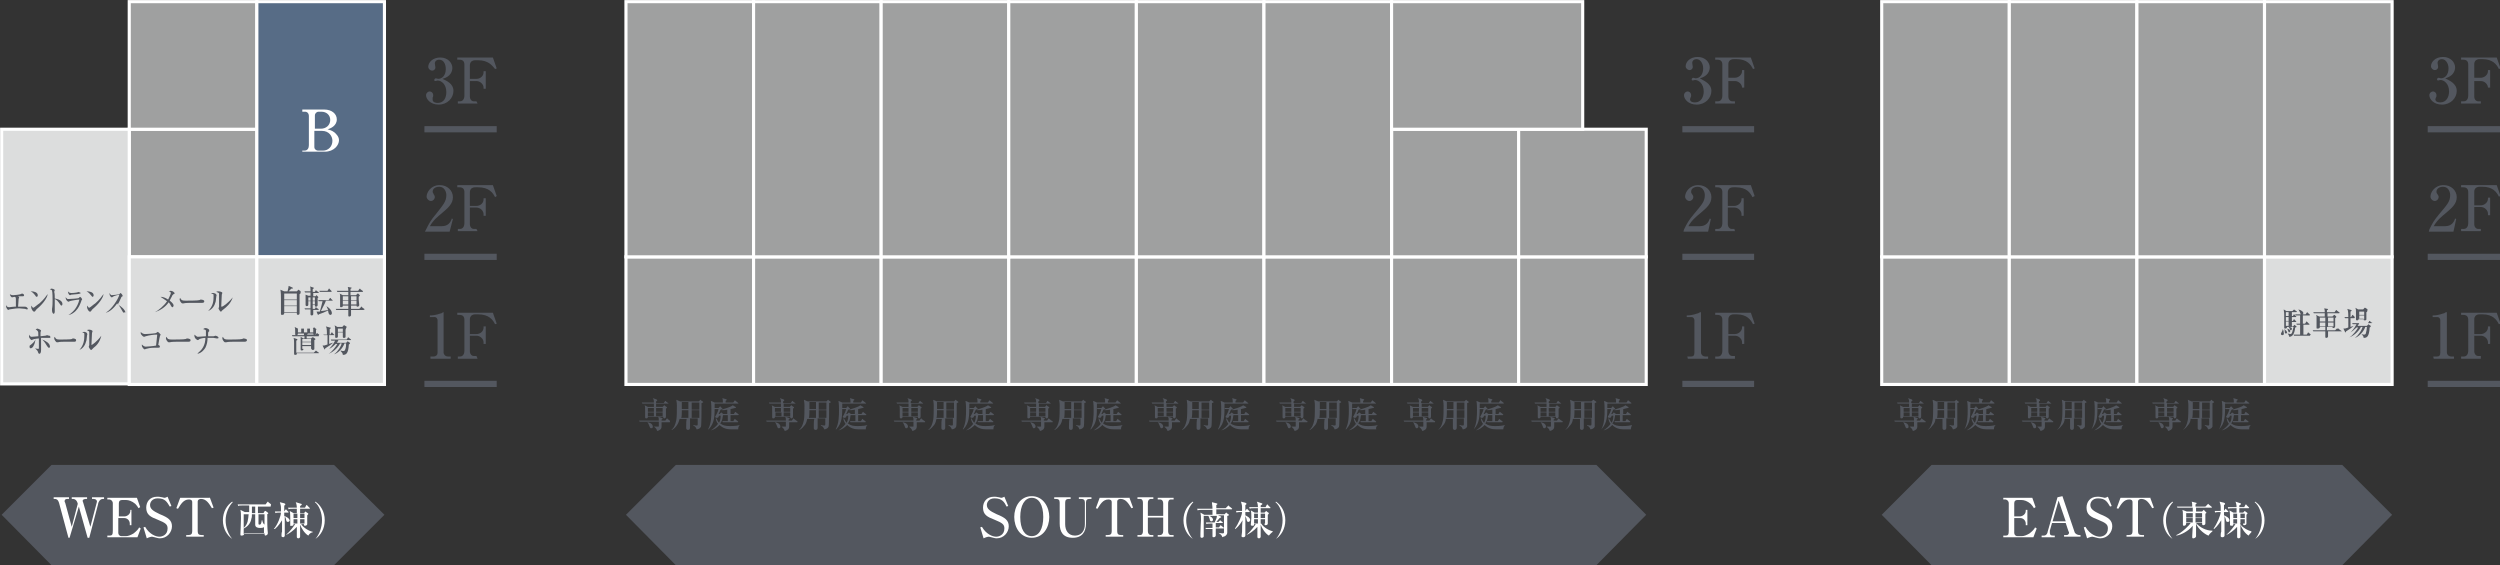 <?xml version="1.0" encoding="utf-8"?>
<!-- Generator: Adobe Illustrator 28.3.0, SVG Export Plug-In . SVG Version: 6.00 Build 0)  -->
<svg version="1.1" id="_レイヤー_2" xmlns="http://www.w3.org/2000/svg" xmlns:xlink="http://www.w3.org/1999/xlink" x="0px"
	 y="0px" viewBox="0 0 456.5 103.2" style="enable-background:new 0 0 456.5 103.2;" xml:space="preserve">
<rect x="0" y="0" width="456.5" height="103.2" fill="#333333" stroke="none"/>
<style type="text/css">
	.st0{fill:#9FA0A0;stroke:#FFFFFF;stroke-width:0.57;stroke-miterlimit:10;}
	.st1{fill:#53575F;}
	.st2{fill:#FFFFFF;}
	.st3{fill:none;stroke:#53575F;stroke-width:1.13;stroke-miterlimit:10;}
	.st4{fill:#576C86;stroke:#FFFFFF;stroke-width:0.57;stroke-miterlimit:10;}
	.st5{fill:#DCDDDD;stroke:#FFFFFF;stroke-width:0.57;stroke-miterlimit:10;}
</style>
<g id="_レイヤー_3">
	<rect x="114.3" y="46.9" class="st0" width="23.3" height="23.3"/>
	<rect x="137.6" y="46.9" class="st0" width="23.3" height="23.3"/>
	<rect x="160.9" y="46.9" class="st0" width="23.3" height="23.3"/>
	<rect x="184.2" y="46.9" class="st0" width="23.3" height="23.3"/>
	<rect x="207.5" y="46.9" class="st0" width="23.3" height="23.3"/>
	<rect x="230.8" y="46.9" class="st0" width="23.3" height="23.3"/>
	<rect x="254.1" y="46.9" class="st0" width="23.3" height="23.3"/>
	<rect x="277.3" y="46.9" class="st0" width="23.3" height="23.3"/>
	<rect x="254.1" y="23.6" class="st0" width="23.3" height="23.3"/>
	<rect x="277.3" y="23.6" class="st0" width="23.3" height="23.3"/>
	<rect x="114.3" y="0.3" class="st0" width="23.3" height="46.6"/>
	<rect x="137.6" y="0.3" class="st0" width="23.3" height="46.6"/>
	<rect x="160.9" y="0.3" class="st0" width="23.3" height="46.6"/>
	<rect x="184.2" y="0.3" class="st0" width="23.3" height="46.6"/>
	<rect x="207.5" y="0.3" class="st0" width="23.3" height="46.6"/>
	<rect x="230.8" y="0.3" class="st0" width="23.3" height="46.6"/>
	<rect x="254.1" y="0.3" class="st0" width="34.9" height="23.3"/>
	<polygon class="st1" points="291.5,103.2 300.6,94 291.5,84.9 123.4,84.9 114.3,94 123.4,103.2 	"/>
	<path class="st2" d="M184.1,92.4l-0.3,0.1c-0.4-0.8-0.8-1.5-2.2-1.5c-1.1,0-1.4,0.8-1.4,1.2c0,0.7,0.5,1.1,1.8,1.7
		c1.5,0.6,2.2,1.1,2.2,2.2s-0.9,2.2-2.2,2.2c-0.3,0-0.6-0.1-1-0.2c-0.4-0.1-0.4-0.1-0.5-0.1c-0.1,0-0.5,0.1-0.9,0.3l-0.6-2l0.3-0.1
		c0.8,1.4,2,1.8,2.6,1.8c0.5,0,1.5-0.3,1.5-1.5c0-0.7-0.3-1-1.8-1.6c-1.3-0.5-2.1-0.9-2.1-2.2c0-1,0.6-2,2-2c0.3,0,0.4,0,0.9,0.1
		c0.1,0,0.3,0.1,0.4,0.1c0.2,0,0.4-0.1,0.6-0.2L184.1,92.4L184.1,92.4z"/>
	<path class="st2" d="M191.6,94.4c0,1.9-1.1,3.8-3.2,3.8s-3.2-1.9-3.2-3.8s1.1-3.8,3.2-3.8S191.6,92.6,191.6,94.4z M186.3,94.4
		c0,2.2,0.8,3.5,2.1,3.5s2.1-1.3,2.1-3.5s-0.8-3.5-2.1-3.5S186.3,92.3,186.3,94.4z"/>
	<path class="st2" d="M195.5,91.1h-0.3c-0.5,0-0.7,0.2-0.7,0.7v3.9c0,1.2,0.6,2.1,1.8,2.1c1.1,0,1.8-0.8,1.8-2.1v-3.9
		c0-0.5-0.2-0.7-0.7-0.7H197v-0.3h2.3v0.3h-0.3c-0.5,0-0.7,0.2-0.7,0.7v3.8c0,1.5-0.7,2.6-2.4,2.6c-1.8,0-2.4-1.1-2.4-2.6v-3.8
		c0-0.5-0.2-0.7-0.7-0.7h-0.3v-0.3h3L195.5,91.1L195.5,91.1z"/>
	<path class="st2" d="M206.2,90.8l0.7,1.9l-0.3,0.1c-0.5-0.8-1-1.7-2-1.7c-0.2,0-0.6,0.1-0.6,0.5V97c0,0.5,0.2,0.7,0.7,0.7h0.4V98
		h-3.2v-0.3h0.4c0.5,0,0.7-0.2,0.7-0.7v-5.3c0-0.4-0.3-0.5-0.6-0.5c-1,0-1.5,0.9-2,1.7l-0.3-0.1l0.7-1.9H206.2L206.2,90.8z"/>
	<path class="st2" d="M212.4,91.9c0-0.4-0.2-0.7-0.6-0.7h-0.4v-0.3h2.9v0.3h-0.5c-0.4,0-0.5,0.4-0.5,0.7V97c0,0.3,0.1,0.7,0.5,0.7
		h0.5v0.3h-2.9v-0.3h0.4c0.4,0,0.6-0.3,0.6-0.7v-2.5h-2.8V97c0,0.4,0.2,0.7,0.6,0.7h0.4v0.3h-2.9v-0.3h0.5c0.4,0,0.5-0.4,0.5-0.7
		v-5.2c0-0.3-0.1-0.7-0.5-0.7h-0.5v-0.3h2.9v0.3h-0.4c-0.4,0-0.6,0.3-0.6,0.7v2.4h2.8V91.9z"/>
	<path class="st2" d="M217.8,98.4c-0.9-0.6-1.7-1.8-1.7-3.4s0.8-2.8,1.7-3.4l0.1,0.1c-0.7,0.7-1.3,2-1.3,3.3S217.1,97.6,217.8,98.4
		L217.8,98.4z"/>
	<path class="st2" d="M223.6,93.9l0.2-0.2c0,0,0.1-0.1,0.1-0.1c0,0,0.1,0,0.1,0.1l0.3,0.2c0,0,0.1,0.1,0.1,0.1
		c0,0.1-0.1,0.2-0.3,0.2c0,0.2,0,0.3,0,0.6c0,0.4,0,1.9,0,2.3c0,0.3,0,0.5-0.4,0.8c-0.2,0.1-0.4,0.1-0.5,0.2
		c-0.1-0.5-0.6-0.7-0.7-0.8v0c0.1,0,0.5,0.1,0.7,0.1c0.3,0,0.3-0.1,0.3-0.2c0-0.5,0-2.6,0-3.1h-1.1l0.5,0.2c0,0,0.1,0.1,0.1,0.1
		c0,0.1-0.1,0.1-0.3,0.2c-0.2,0.2-0.4,0.5-0.6,0.7h0.4l0.2-0.2c0.1-0.1,0.1-0.1,0.1-0.1c0,0,0.1,0,0.1,0.1l0.3,0.2
		c0,0,0.1,0.1,0.1,0.1c0,0.1-0.1,0.1-0.1,0.1h-1.2c0,0.1,0,0.7,0,0.8h0.6l0.2-0.3c0.1-0.1,0.1-0.1,0.1-0.1c0,0,0.1,0,0.1,0.1
		l0.4,0.3c0,0,0.1,0.1,0.1,0.1c0,0.1-0.1,0.1-0.1,0.1h-1.4c0,0.2,0,1,0,1.2c0,0.1,0,0.4-0.4,0.4c-0.1,0-0.2,0-0.2-0.2s0-1.2,0-1.3
		H221c-0.4,0-0.6,0-0.8,0l-0.1-0.2c0.4,0,0.9,0,1,0h0.3c0-0.1,0-0.7,0-0.8h-0.3c-0.4,0-0.6,0-0.8,0.1l-0.1-0.3c0.4,0,0.9,0,1,0h0.6
		c0.3-0.6,0.4-0.9,0.4-1.2h-2.4c0,0.5,0,0.7,0,2.2c0,0.2,0,1.3,0,1.5c0,0.3-0.3,0.3-0.4,0.3c-0.1,0-0.2-0.1-0.2-0.2
		c0-0.1,0-0.5,0-0.6c0-0.9,0.1-2.3,0.1-2.5c0-0.6,0-0.8-0.1-1.3l0.7,0.4h1.5c0-0.2,0-0.4,0-0.9h-1.9c-0.4,0-0.6,0-0.8,0.1l-0.1-0.3
		c0.4,0,0.9,0,1,0h1.8c0-0.6-0.1-0.8-0.1-1.2l0.8,0.2c0.1,0,0.2,0.1,0.2,0.1c0,0.1-0.1,0.2-0.2,0.2c0,0.1,0,0.5,0,0.6h1.7l0.4-0.4
		c0,0,0.1-0.1,0.1-0.1c0,0,0.1,0,0.1,0.1l0.5,0.4c0,0,0.1,0.1,0.1,0.1c0,0.1-0.1,0.1-0.1,0.1h-2.8v0.2c0,0.1,0,0.6,0,0.7L223.6,93.9
		L223.6,93.9z M220.6,94.1c0.3,0.1,0.9,0.4,0.9,0.8c0,0.1-0.1,0.3-0.3,0.3c-0.2,0-0.3-0.2-0.3-0.4C220.8,94.5,220.7,94.3,220.6,94.1
		L220.6,94.1z"/>
	<path class="st2" d="M228,95.3c-0.3,0-0.3-0.1-0.4-0.6c-0.1-0.3-0.2-0.4-0.2-0.5c0,1.7,0,2.1,0,2.6c0,0.5,0,0.6,0,0.9
		c0,0,0,0.1,0,0.1c0,0.2-0.2,0.3-0.4,0.3s-0.3-0.1-0.3-0.2c0-0.1,0.1-0.7,0.1-0.8c0-0.6,0-1.5,0.1-2.1c-0.2,0.3-0.6,1-1.3,1.6
		l-0.1-0.1c0.6-0.8,1.3-2.4,1.3-3h-0.2c-0.4,0-0.6,0-0.8,0.1l-0.1-0.3c0.4,0,0.8,0,1.1,0c0,0,0-0.6,0-0.7c0-0.4-0.1-0.6-0.2-1
		l0.8,0.2c0.2,0.1,0.2,0.1,0.2,0.2s-0.1,0.2-0.2,0.2c0,0.1,0,0.9,0,1.1h0l0.2-0.3c0,0,0.1-0.1,0.1-0.1c0,0,0.1,0,0.1,0.1l0.3,0.3
		c0,0,0.1,0.1,0.1,0.1c0,0.1-0.1,0.1-0.1,0.1h-0.7v0.6c0.2,0.1,0.9,0.4,0.9,0.9C228.2,95.2,228.1,95.3,228,95.3L228,95.3z
		 M231.7,97.8c-0.7-0.4-1.3-1.4-1.5-2l0,0c0,0.4,0,1.9,0,2.2c0,0.2-0.2,0.3-0.3,0.3c-0.3,0-0.3-0.2-0.3-0.3c0-0.1,0-1.5,0-1.8
		c-0.6,0.7-1.5,1.3-2,1.5l0,0c0.9-0.8,1.5-1.7,1.7-2H229c0,0.3-0.1,0.3-0.3,0.3c-0.3,0-0.3-0.1-0.3-0.2c0,0,0.1-1.1,0.1-1.3
		c0-0.3,0-1-0.1-1.3l0.7,0.4h0.6c0-0.6,0-0.6,0-0.8H229c-0.4,0-0.6,0-0.8,0.1l-0.1-0.3c0.4,0,0.9,0,1,0h0.6c0-0.4-0.1-0.8-0.2-1
		l0.9,0.3c0,0,0.1,0,0.1,0.1c0,0.1,0,0.1-0.3,0.3c0,0.1,0,0.3,0,0.3h0.9l0.2-0.4c0,0,0.1-0.1,0.1-0.1s0.1,0,0.1,0.1l0.4,0.4
		c0,0,0.1,0.1,0.1,0.1c0,0.1-0.1,0.1-0.1,0.1h-1.7v0.8h0.7l0.2-0.2c0,0,0.1-0.1,0.1-0.1c0,0,0.1,0,0.1,0.1l0.3,0.2
		c0,0,0.1,0.1,0.1,0.1c0,0.1-0.1,0.2-0.2,0.3c0,0.2,0,0.6,0,0.8c0,0.1,0,0.7,0,0.8c0,0.3-0.4,0.3-0.4,0.3c-0.2,0-0.2-0.1-0.2-0.2
		v-0.1h-0.6c0.4,0.7,1.5,1.3,2.1,1.4v0.1C232.3,97.2,232,97.4,231.7,97.8L231.7,97.8z M229,93.8v0.8h0.7v-0.8H229z M229,94.8v0.8
		h0.7l0-0.8H229L229,94.8z M231,93.8h-0.8v0.8h0.8V93.8z M231,94.8h-0.8v0.8h0.8V94.8z"/>
	<path class="st2" d="M233,98.4L233,98.4c0.7-0.8,1.2-2.1,1.2-3.4s-0.5-2.7-1.3-3.3l0.1-0.1c0.9,0.6,1.7,1.8,1.7,3.4
		S233.9,97.8,233,98.4z"/>
	<line class="st3" x1="307.2" y1="70.1" x2="320.3" y2="70.1"/>
	<line class="st3" x1="307.2" y1="46.9" x2="320.3" y2="46.9"/>
	<line class="st3" x1="307.2" y1="23.6" x2="320.3" y2="23.6"/>
	<rect x="23.6" y="23.6" class="st0" width="23.3" height="23.3"/>
	<rect x="23.6" y="0.3" class="st0" width="23.3" height="23.3"/>
	<rect x="46.9" y="0.3" class="st4" width="23.3" height="46.6"/>
	<polygon class="st1" points="61,103.2 70.2,94 61,84.9 9.4,84.9 0.3,94 9.4,103.2 	"/>
	<path class="st2" d="M14.2,92c-0.2-0.9-0.8-0.9-0.9-0.9h-0.2v-0.3h2.8v0.3h-0.2c-0.2,0-0.6,0.1-0.6,0.3c0,0.1,0,0.2,0.1,0.4
		l1.3,4.4l1.1-4.2c0-0.1,0.1-0.3,0.1-0.4c0-0.5-0.6-0.5-0.7-0.5h-0.2v-0.3H19v0.3h-0.2c-0.6,0-0.9,0.7-0.9,1l-1.6,6.1H16l-1.6-5.7
		l-1.7,5.7h-0.2l-1.7-6.3c-0.2-0.7-0.5-0.8-0.8-0.8H9.8v-0.3h2.8v0.3h-0.2c-0.4,0-0.6,0.1-0.6,0.4c0,0.1,0,0.2,0.1,0.3l1.2,4.4
		L14.2,92L14.2,92z"/>
	<path class="st2" d="M25.1,98.1h-5.5v-0.3H20c0.5,0,0.6-0.2,0.6-0.9v-5c0-0.4-0.3-0.7-0.7-0.7h-0.3v-0.3H25l0.6,1.7l-0.3,0.2
		c-0.2-0.3-0.3-0.5-0.6-0.8c-0.6-0.5-1.2-0.7-1.7-0.7h-0.7c-0.4,0-0.6,0.2-0.6,0.6v2.4h1c0.5,0,1.1-0.4,1.1-1v-0.2H24v2.8h-0.3v-0.3
		c0-0.5-0.4-1-1-1h-1.1v2.7c0,0.3,0.2,0.6,0.6,0.6h0.8c0.4,0,0.9-0.2,1.4-0.5c0.5-0.4,0.9-0.8,1-1.1l0.3,0.2L25.1,98.1L25.1,98.1z"
		/>
	<path class="st2" d="M31.3,92.4L31,92.5c-0.5-0.8-0.8-1.5-2.2-1.5c-1.1,0-1.4,0.8-1.4,1.2c0,0.7,0.5,1.1,1.8,1.7
		c1.5,0.6,2.2,1.1,2.2,2.2s-0.9,2.2-2.2,2.2c-0.3,0-0.6-0.1-1-0.2c-0.4-0.1-0.4-0.1-0.5-0.1c-0.1,0-0.5,0.1-0.9,0.3l-0.6-2l0.3-0.1
		c0.8,1.4,2,1.8,2.6,1.8c0.5,0,1.5-0.3,1.5-1.5c0-0.7-0.3-1-1.8-1.6c-1.3-0.5-2.1-0.9-2.1-2.2c0-1,0.6-2,2-2c0.3,0,0.4,0,0.9,0.1
		c0.1,0,0.3,0.1,0.4,0.1c0.2,0,0.4-0.1,0.6-0.2L31.3,92.4L31.3,92.4z"/>
	<path class="st2" d="M38.3,90.8l0.7,1.9l-0.3,0.1c-0.5-0.8-1-1.7-2-1.7c-0.2,0-0.6,0.1-0.6,0.5V97c0,0.5,0.2,0.7,0.7,0.7h0.4V98H34
		v-0.3h0.4c0.5,0,0.7-0.2,0.7-0.7v-5.3c0-0.4-0.3-0.5-0.6-0.5c-1,0-1.5,0.9-2,1.7l-0.3-0.1l0.7-1.9H38.3z"/>
	<path class="st2" d="M42.4,98.4c-0.9-0.6-1.7-1.8-1.7-3.4s0.8-2.8,1.7-3.4l0.1,0.1c-0.7,0.7-1.3,2-1.3,3.3S41.7,97.6,42.4,98.4
		L42.4,98.4z"/>
	<path class="st2" d="M49.4,92.5h-2.3v1.2h1l0.2-0.3c0,0,0-0.1,0.1-0.1s0.1,0,0.1,0l0.4,0.3c0,0,0.1,0.1,0.1,0.1
		c0,0.1-0.2,0.2-0.2,0.2c0,1,0,2.7,0.1,3.3c0,0,0,0.2,0,0.2c0,0.3-0.4,0.4-0.4,0.4c-0.2,0-0.2-0.2-0.2-0.4h-3.7
		c0,0.4-0.4,0.4-0.5,0.4c-0.1,0-0.2,0-0.2-0.2c0,0,0-0.1,0-0.1c0-0.1,0.1-2,0.1-2.9c0-0.7,0-1.1-0.1-1.5l0.8,0.4h0.8v-1.2h-1.2
		c-0.5,0-0.6,0-0.8,0.1l-0.1-0.3c0.3,0,0.7,0,1,0h4.1l0.3-0.4c0,0,0.1-0.1,0.1-0.1c0,0,0.1,0,0.1,0.1l0.5,0.4
		C49.4,92.3,49.5,92.4,49.4,92.5C49.5,92.5,49.4,92.5,49.4,92.5L49.4,92.5z M48.3,96.1c-0.1,0.3-0.5,0.3-0.9,0.3
		c-0.3,0-0.8-0.1-0.8-0.6v-1.9H46c0,0.2,0,0.6-0.1,0.8c-0.1,0.8-0.7,1.5-1.4,1.8v1h3.7V96.1z M44.5,93.9v2.5
		c0.8-0.7,0.8-1.6,0.9-2.5H44.5z M46.6,92.5H46v1.2h0.6V92.5z M48.3,93.9h-1.1v1.7c0,0.2,0.1,0.2,0.2,0.2c0.2,0,0.3-0.1,0.4-0.8h0.1
		c0,0.2,0.1,0.4,0.2,0.6c0,0,0.2,0.2,0.2,0.2C48.3,95.9,48.3,93.9,48.3,93.9z"/>
	<path class="st2" d="M52.6,95.3c-0.3,0-0.3-0.1-0.4-0.6c-0.1-0.3-0.2-0.4-0.2-0.5c0,1.7,0,2.1,0,2.6c0,0.5,0,0.6,0,0.9
		c0,0,0,0.1,0,0.1c0,0.2-0.2,0.3-0.3,0.3s-0.3-0.1-0.3-0.2c0-0.1,0-0.7,0.1-0.8c0-0.6,0-1.5,0-2.1c-0.2,0.3-0.6,1-1.3,1.6L50,96.6
		c0.7-0.8,1.3-2.4,1.3-3h-0.2c-0.4,0-0.6,0-0.8,0.1l-0.1-0.3c0.4,0,0.8,0,1.1,0c0,0,0-0.6,0-0.7c0-0.4-0.1-0.6-0.2-1l0.8,0.2
		c0.2,0.1,0.2,0.1,0.2,0.2s-0.1,0.2-0.2,0.2c0,0.1,0,0.9,0,1.1h0l0.2-0.3c0,0,0.1-0.1,0.1-0.1c0,0,0.1,0,0.1,0.1l0.3,0.3
		c0,0,0.1,0.1,0.1,0.1c0,0.1-0.1,0.1-0.1,0.1h-0.7v0.6c0.2,0.1,1,0.4,1,0.9C52.8,95.2,52.7,95.3,52.6,95.3L52.6,95.3z M56.3,97.8
		c-0.7-0.4-1.3-1.4-1.5-2l0,0c0,0.4,0,1.9,0,2.2c0,0.2-0.2,0.3-0.3,0.3c-0.3,0-0.3-0.2-0.3-0.3c0-0.1,0-1.5,0-1.8
		c-0.6,0.7-1.5,1.3-2,1.5l0,0c0.9-0.8,1.5-1.7,1.7-2h-0.3c0,0.3-0.1,0.3-0.3,0.3C53,96.1,53,96,53,95.9c0,0,0-1.1,0-1.3
		c0-0.3,0-1-0.1-1.3l0.7,0.4h0.6c0-0.6,0-0.6,0-0.8h-0.7c-0.4,0-0.6,0-0.8,0.1l-0.1-0.3c0.4,0,0.9,0,1,0h0.6c0-0.4-0.1-0.8-0.2-1
		L55,92c0,0,0.1,0,0.1,0.1c0,0.1,0,0.1-0.3,0.3c0,0.1,0,0.3,0,0.3h0.9l0.2-0.4c0,0,0.1-0.1,0.1-0.1s0.1,0,0.1,0.1l0.4,0.4
		c0,0,0.1,0.1,0.1,0.1c0,0.1-0.1,0.1-0.1,0.1h-1.7v0.8h0.7l0.2-0.2c0,0,0.1-0.1,0.1-0.1c0,0,0.1,0,0.1,0.1l0.3,0.2
		c0,0,0.1,0.1,0.1,0.1c0,0.1-0.1,0.2-0.2,0.3c0,0.2,0,0.6,0,0.8c0,0.1,0,0.7,0,0.8c0,0.3-0.4,0.3-0.4,0.3c-0.2,0-0.2-0.1-0.2-0.2
		v-0.1H55c0.4,0.7,1.5,1.3,2.1,1.4v0.1C56.9,97.2,56.5,97.4,56.3,97.8z M53.6,93.8v0.8h0.7v-0.8H53.6z M53.6,94.8v0.8h0.7l0-0.8
		H53.6z M55.6,93.8h-0.8v0.8h0.8V93.8z M55.6,94.8h-0.8v0.8h0.8V94.8z"/>
	<path class="st2" d="M57.6,98.4L57.6,98.4c0.7-0.8,1.2-2.1,1.2-3.4s-0.5-2.7-1.3-3.3l0.1-0.1c0.9,0.6,1.7,1.8,1.7,3.4
		S58.5,97.8,57.6,98.4z"/>
	<polygon class="st1" points="427.7,103.2 436.8,94 427.7,84.9 352.7,84.9 343.6,94 352.7,103.2 	"/>
	<path class="st2" d="M371.3,98.1h-5.5v-0.3h0.4c0.5,0,0.6-0.2,0.6-0.9v-5c0-0.4-0.3-0.7-0.7-0.7h-0.3v-0.3h5.3l0.6,1.7l-0.3,0.2
		c-0.2-0.3-0.3-0.5-0.6-0.8c-0.6-0.5-1.2-0.7-1.7-0.7h-0.7c-0.4,0-0.6,0.2-0.6,0.6v2.4h1c0.5,0,1.1-0.4,1.1-1v-0.2h0.3v2.8h-0.3
		v-0.3c0-0.5-0.4-1-1-1h-1.1v2.7c0,0.3,0.2,0.6,0.6,0.6h0.8c0.4,0,0.9-0.2,1.4-0.5c0.5-0.4,0.9-0.8,1-1.1l0.3,0.2L371.3,98.1
		L371.3,98.1z"/>
	<path class="st2" d="M374.7,95.5l-0.4,1.4c0,0.1,0,0.3,0,0.4c0,0.3,0.1,0.5,0.6,0.5h0.3v0.3h-2.4v-0.3h0.4c0.5,0,0.7-0.5,0.7-0.7
		l1.8-6.3l0.9-0.2l2.2,6.5c0.1,0.4,0.6,0.6,0.9,0.6h0.2v0.3h-3v-0.3h0.5c0.2,0,0.4-0.2,0.4-0.4c0-0.1,0-0.2-0.1-0.3l-0.5-1.5
		L374.7,95.5L374.7,95.5z M377.2,95.2l-1.3-3.8l-1.1,3.8H377.2z"/>
	<path class="st2" d="M385.6,92.4l-0.3,0.1c-0.5-0.8-0.8-1.5-2.2-1.5c-1.1,0-1.4,0.8-1.4,1.2c0,0.7,0.5,1.1,1.8,1.7
		c1.5,0.6,2.2,1.1,2.2,2.2s-0.9,2.2-2.2,2.2c-0.3,0-0.6-0.1-1-0.2c-0.4-0.1-0.4-0.1-0.5-0.1c-0.1,0-0.5,0.1-0.9,0.3l-0.6-2l0.3-0.1
		c0.8,1.4,2,1.8,2.6,1.8c0.5,0,1.5-0.3,1.5-1.5c0-0.7-0.3-1-1.8-1.6c-1.3-0.5-2.1-0.9-2.1-2.2c0-1,0.6-2,2-2c0.3,0,0.4,0,0.9,0.1
		c0.1,0,0.3,0.1,0.4,0.1c0.2,0,0.4-0.1,0.6-0.2L385.6,92.4L385.6,92.4z"/>
	<path class="st2" d="M392.6,90.8l0.7,1.9l-0.3,0.1c-0.5-0.8-1-1.7-2-1.7c-0.2,0-0.6,0.1-0.6,0.5V97c0,0.5,0.2,0.7,0.7,0.7h0.4V98
		h-3.2v-0.3h0.4c0.5,0,0.7-0.2,0.7-0.7v-5.3c0-0.4-0.3-0.5-0.6-0.5c-1,0-1.5,0.9-2,1.7l-0.3-0.1l0.7-1.9H392.6L392.6,90.8z"/>
	<path class="st2" d="M396.7,98.4c-0.9-0.6-1.7-1.8-1.7-3.4s0.8-2.8,1.7-3.4l0.1,0.1c-0.7,0.7-1.3,2-1.3,3.3S396,97.6,396.7,98.4
		L396.7,98.4z"/>
	<path class="st2" d="M403.3,97.8c-0.5-0.1-1.9-1.1-2.3-2.2c0,0.3,0,1.5,0,1.8c0,0.1,0,0.4,0,0.5c0,0.3-0.4,0.4-0.5,0.4
		c-0.2,0-0.2-0.1-0.2-0.2c0,0,0-0.1,0-0.2c0-0.6,0.1-1.3,0.1-1.9c-0.8,1-2.2,1.7-3,1.8v-0.1c1-0.4,2.5-1.9,2.6-2.2h-0.8
		c0,0.1,0,0.5-0.4,0.5c-0.2,0-0.2-0.1-0.2-0.2c0,0,0-0.5,0-0.5c0-0.2,0-0.6,0-1c0-0.8,0-0.9-0.1-1.2l0.8,0.3h1.1c0-0.1,0-0.7,0-0.7
		h-2c-0.4,0-0.6,0-0.8,0l-0.1-0.2c0.4,0,0.9,0,1,0h1.8c0-0.3,0-0.7-0.1-0.9l0.8,0.2c0,0,0.1,0,0.1,0.1c0,0.1-0.2,0.2-0.2,0.2v0.4
		h1.8l0.4-0.4c0,0,0.1-0.1,0.1-0.1s0.1,0,0.1,0.1l0.5,0.4c0,0,0.1,0.1,0.1,0.1c0,0.1-0.1,0.1-0.1,0.1h-2.8v0.7h1.1l0.2-0.2
		c0,0,0.1-0.1,0.1-0.1s0.1,0,0.1,0.1l0.3,0.3c0,0,0.1,0.1,0.1,0.1c0,0.1-0.2,0.2-0.2,0.2c0,0.3,0,0.6,0,1.2c0,0.1,0,0.6,0,0.6
		c0,0.2-0.2,0.3-0.4,0.3s-0.2-0.2-0.2-0.4h-1.1c0.7,0.8,1.8,1.4,3,1.4v0.1C403.8,97.2,403.4,97.5,403.3,97.8L403.3,97.8z
		 M400.4,93.7h-1.2v0.8h1.2V93.7z M400.4,94.6h-1.2v0.8h1.2V94.6z M402.1,94.6h-1.2v0.8h1.2V94.6z M402.1,93.7h-1.2v0.8h1.2V93.7z"
		/>
	<path class="st2" d="M406.8,95.3c-0.3,0-0.3-0.1-0.4-0.6c-0.1-0.3-0.2-0.4-0.2-0.5c0,1.7,0,2.1,0,2.6c0,0.5,0,0.6,0,0.9
		c0,0,0,0.1,0,0.1c0,0.2-0.2,0.3-0.4,0.3s-0.3-0.1-0.3-0.2c0-0.1,0-0.7,0.1-0.8c0-0.6,0-1.5,0-2.1c-0.2,0.3-0.6,1-1.3,1.6l-0.1-0.1
		c0.6-0.8,1.3-2.4,1.3-3h-0.2c-0.4,0-0.6,0-0.8,0.1l-0.1-0.3c0.4,0,0.8,0,1.1,0c0,0,0-0.6,0-0.7c0-0.4-0.1-0.6-0.2-1l0.8,0.2
		c0.2,0.1,0.2,0.1,0.2,0.2s-0.1,0.2-0.2,0.2c0,0.1,0,0.9,0,1.1h0l0.2-0.3c0,0,0.1-0.1,0.1-0.1c0,0,0.1,0,0.1,0.1l0.3,0.3
		c0,0,0.1,0.1,0.1,0.1c0,0.1-0.1,0.1-0.1,0.1h-0.7v0.6c0.2,0.1,1,0.4,1,0.9C407.1,95.2,407,95.3,406.8,95.3L406.8,95.3z M410.6,97.8
		c-0.7-0.4-1.3-1.4-1.5-2l0,0c0,0.4,0,1.9,0,2.2c0,0.2-0.2,0.3-0.3,0.3c-0.3,0-0.3-0.2-0.3-0.3c0-0.1,0-1.5,0-1.8
		c-0.6,0.7-1.5,1.3-2,1.5l0,0c0.9-0.8,1.5-1.7,1.7-2h-0.4c0,0.3-0.1,0.3-0.3,0.3c-0.3,0-0.3-0.1-0.3-0.2c0,0,0-1.1,0-1.3
		c0-0.3,0-1-0.1-1.3l0.7,0.4h0.6c0-0.6,0-0.6,0-0.8h-0.7c-0.4,0-0.6,0-0.8,0.1l-0.1-0.3c0.4,0,0.9,0,1,0h0.6c0-0.4-0.1-0.8-0.2-1
		l0.9,0.3c0,0,0.1,0,0.1,0.1c0,0.1,0,0.1-0.3,0.3c0,0.1,0,0.3,0,0.3h0.9l0.2-0.4c0,0,0.1-0.1,0.1-0.1s0.1,0,0.1,0.1l0.4,0.4
		c0,0,0.1,0.1,0.1,0.1c0,0.1-0.1,0.1-0.1,0.1h-1.7v0.8h0.7l0.2-0.2c0,0,0.1-0.1,0.1-0.1c0,0,0.1,0,0.1,0.1l0.3,0.2
		c0,0,0.1,0.1,0.1,0.1c0,0.1-0.1,0.2-0.2,0.3c0,0.2,0,0.6,0,0.8c0,0.1,0,0.7,0,0.8c0,0.3-0.4,0.3-0.4,0.3c-0.2,0-0.2-0.1-0.2-0.2
		v-0.1h-0.6c0.4,0.7,1.5,1.3,2.1,1.4v0.1C411.2,97.2,410.8,97.4,410.6,97.8L410.6,97.8z M407.8,93.8v0.8h0.7v-0.8H407.8z
		 M407.8,94.8v0.8h0.7l0-0.8H407.8L407.8,94.8z M409.9,93.8h-0.8v0.8h0.8V93.8z M409.9,94.8h-0.8v0.8h0.8V94.8z"/>
	<path class="st2" d="M411.8,98.4L411.8,98.4c0.7-0.8,1.2-2.1,1.2-3.4s-0.5-2.7-1.3-3.3l0.1-0.1c0.9,0.6,1.7,1.8,1.7,3.4
		S412.7,97.8,411.8,98.4z"/>
	<line class="st3" x1="443.3" y1="70.1" x2="456.5" y2="70.1"/>
	<line class="st3" x1="443.3" y1="46.9" x2="456.5" y2="46.9"/>
	<line class="st3" x1="443.3" y1="23.6" x2="456.5" y2="23.6"/>
	<line class="st3" x1="77.5" y1="70.1" x2="90.7" y2="70.1"/>
	<line class="st3" x1="77.5" y1="46.9" x2="90.7" y2="46.9"/>
	<line class="st3" x1="77.5" y1="23.6" x2="90.7" y2="23.6"/>
	<polyline class="st5" points="23.6,23.6 23.6,46.9 23.6,46.9 23.6,70.1 23.6,70.1 0.3,70.1 0.3,23.6 23.6,23.6 	"/>
	<rect x="23.6" y="46.9" class="st5" width="23.3" height="23.3"/>
	<path class="st1" d="M31.6,53.8c-0.1,0.1-0.2,0.2-0.2,0.3c-0.2,0.4-0.4,0.7-0.4,0.8c0.1,0.1,0.7,0.5,0.7,0.9c0,0.1-0.1,0.3-0.2,0.3
		c-0.1,0-0.2-0.1-0.3-0.3s-0.2-0.4-0.4-0.6c-0.6,0.9-1.6,1.5-2.5,1.8l0,0c0.6-0.3,1.7-1.2,2.2-2c-0.4-0.3-0.9-0.6-1.2-0.8
		c0.4,0,0.8,0.1,1.4,0.5c0,0,0.5-1,0.5-1.2c0-0.2-0.3-0.3-0.4-0.3c0.1,0,0.2-0.1,0.4-0.1c0.3,0,0.7,0.3,0.7,0.5
		C31.7,53.7,31.7,53.7,31.6,53.8z"/>
	<path class="st1" d="M36.9,55.3c-0.1,0-0.2,0-0.3,0c-0.1,0-1.5,0-1.6,0c-0.3,0-1.2,0-1.5,0.1c-0.1,0-0.2,0-0.2,0
		c-0.2,0-0.5-0.5-0.5-0.7c0-0.1,0-0.2,0.1-0.3c0.2,0.4,0.3,0.5,1,0.5c0.3,0,2.3,0,2.5-0.1c0.1,0,0.2-0.1,0.2-0.1c0,0,0.7,0,0.7,0.3
		C37.3,55.2,37.2,55.3,36.9,55.3z"/>
	<path class="st1" d="M39.5,54.1c-0.1,0.9-0.1,1-0.2,1.2c-0.2,0.8-0.8,1.3-1.3,1.5l0,0c0.9-0.9,1-1.8,1-2.7c0-0.3,0-0.4-0.1-0.4
		c0,0-0.3-0.1-0.4-0.1c0,0,0.3-0.1,0.3-0.1c0,0,0.1,0,0.1,0c0.1,0,0.6,0.1,0.6,0.3C39.6,53.9,39.5,54.1,39.5,54.1L39.5,54.1z
		 M40.8,56.5c-0.1,0.1-0.3,0.2-0.4,0.4c0,0,0,0-0.1,0c-0.1,0-0.4-0.5-0.4-0.6c0,0,0.1-0.2,0.1-0.3c0-0.1,0-0.4,0-1
		c0-0.2,0-1.4,0-1.4c0-0.1-0.2-0.2-0.5-0.3c0.1-0.1,0.2-0.1,0.4-0.1c0.2,0,0.7,0.1,0.7,0.3c0,0-0.1,0.3-0.1,0.3
		c0,0.2-0.1,1.8-0.1,2.1c0,0.1,0,0.1,0.1,0.1c0.2,0,1.1-0.6,2-1.7l0,0C42.1,55.5,41.3,56.1,40.8,56.5L40.8,56.5z"/>
	<path class="st1" d="M29.3,61.2c-0.1,0.1-0.1,0.1-0.1,0.2c-0.1,0.3-0.1,0.5-0.3,1.6c0.1,0,0.3,0.1,0.3,0.3c0,0.2-0.2,0.2-0.4,0.2
		c-0.1,0-0.6,0-0.7,0c-0.6,0-1.1,0.1-1.4,0.2c0,0-0.3,0.1-0.3,0.1c-0.1,0-0.5-0.4-0.5-0.7c0-0.1,0-0.1,0-0.2
		c0.1,0.1,0.4,0.4,0.7,0.4c0.2,0,1.5-0.1,1.9-0.2c0.1-0.8,0.2-1.8,0.2-1.9s0-0.1-0.1-0.1c-0.5,0-1.3,0.1-2,0.3c0,0-0.2,0.1-0.3,0.1
		c-0.2,0-0.5-0.4-0.5-0.4c-0.1-0.1-0.1-0.2-0.1-0.3c0-0.1,0-0.1,0-0.2c0.2,0.3,0.6,0.4,0.8,0.4s1.9-0.1,2-0.2c0,0,0.3-0.2,0.3-0.2
		c0.1,0,0.5,0.4,0.5,0.5C29.4,61.1,29.4,61.2,29.3,61.2z"/>
	<path class="st1" d="M34.4,62.4c-0.1,0-0.2,0-0.3,0c-0.1,0-1.5,0-1.6,0c-0.3,0-1.2,0-1.5,0.1c-0.1,0-0.1,0-0.2,0
		c-0.2,0-0.5-0.5-0.5-0.7c0-0.1,0-0.2,0.1-0.3c0.2,0.4,0.3,0.5,1,0.5c0.3,0,2.3,0,2.5-0.1c0.1,0,0.2-0.1,0.2-0.1c0,0,0.7,0,0.7,0.3
		C34.8,62.3,34.7,62.4,34.4,62.4L34.4,62.4z"/>
	<path class="st1" d="M39.6,61.8c0,0-0.5-0.1-0.6-0.1c-0.2,0-0.3,0-0.5,0c-0.3,0-0.5,0-0.6,0c0,0.6-0.1,1.2-0.4,1.8
		c-0.2,0.3-0.6,0.9-1.4,1.1l0-0.1c0.2-0.2,1-0.7,1.3-1.9c0.1-0.4,0.1-0.7,0.1-0.9c-0.3,0-1,0.1-1.2,0.3c-0.1,0.1-0.1,0.1-0.2,0.1
		c-0.1,0-0.6-0.3-0.6-0.8c0-0.1,0-0.1,0-0.2c0.2,0.2,0.5,0.4,0.6,0.4c0.1,0,1.3-0.1,1.5-0.1c0-0.3,0-0.8,0-1c0-0.2-0.2-0.2-0.5-0.3
		c0.2-0.2,0.4-0.2,0.4-0.2c0.3,0,0.7,0.2,0.7,0.4c0,0.1,0,0.1,0,0.2C38,60.6,38,60.7,38,61.1v0.3c0.3,0,0.7,0,1,0
		c0.1,0,0.3-0.1,0.3-0.1c0.1,0,0.6,0.1,0.6,0.4C39.9,61.8,39.7,61.8,39.6,61.8z"/>
	<path class="st1" d="M44.7,62.4c-0.1,0-0.2,0-0.3,0c-0.1,0-1.5,0-1.6,0c-0.3,0-1.2,0-1.5,0.1c-0.1,0-0.2,0-0.2,0
		c-0.2,0-0.5-0.5-0.5-0.7c0-0.1,0-0.2,0.1-0.3c0.2,0.4,0.3,0.5,1,0.5c0.3,0,2.3,0,2.5-0.1c0.1,0,0.2-0.1,0.2-0.1c0,0,0.7,0,0.7,0.3
		C45.1,62.3,44.9,62.4,44.7,62.4L44.7,62.4z"/>
	<path class="st1" d="M4.9,56.5c-0.1,0-0.3-0.1-0.3-0.1c-0.2,0-0.9-0.1-1.1-0.1c-0.8,0-1.6,0.2-1.8,0.2c0,0-0.2,0.1-0.2,0.1
		c-0.1,0-0.4-0.4-0.4-0.7c0-0.1,0-0.2,0-0.2c0.1,0.2,0.2,0.4,0.6,0.4c0,0,0.7-0.1,0.9-0.1c0.1,0,0.2,0,0.3,0c0-0.2,0-1,0-1.1
		c0-0.6,0-0.6-0.2-0.7c-0.1,0-0.5,0.1-0.5,0.1c-0.1,0-0.4-0.3-0.4-0.6c0.1,0.1,0.3,0.2,0.6,0.2c0.2,0,1.2-0.1,1.4-0.2
		c0,0,0.2-0.1,0.2-0.1c0.1,0,0.4,0.1,0.4,0.3c0,0,0,0.2-0.2,0.2c-0.1,0-0.6,0-0.7,0s-0.1,0-0.2,0c0.1,0.1,0.2,0.1,0.2,0.2
		c0,0-0.1,0.2-0.1,0.3c0,0.3-0.1,1.2-0.1,1.4c0.5,0,0.7,0,0.8,0c0.1,0,0.2,0,0.3,0c0.1,0,0.2,0,0.2,0c0.2,0,0.5,0.2,0.5,0.5
		C5,56.4,4.9,56.5,4.9,56.5L4.9,56.5z"/>
	<path class="st1" d="M6.7,54.2c-0.1,0-0.2-0.1-0.3-0.3c-0.4-0.5-0.6-0.6-0.8-0.7c0.1,0,0.2,0,0.2,0c0.2,0,1.1,0.1,1.1,0.7
		C6.9,54.1,6.8,54.2,6.7,54.2z M7.1,56.1c-0.2,0.2-0.5,0.4-0.6,0.6c0,0-0.1,0.2-0.2,0.2c0,0-0.1,0-0.1,0c-0.2,0-0.5-0.5-0.5-0.8
		c0-0.1,0-0.2,0-0.3c0.2,0.3,0.3,0.4,0.4,0.4c0.1,0,0.9-0.7,1.1-0.8c0.8-0.7,1.2-1.3,1.5-1.7h0C8.7,54.1,8.2,55.1,7.1,56.1L7.1,56.1
		z"/>
	<path class="st1" d="M11.2,55.8c-0.1,0-0.1-0.1-0.2-0.2c-0.5-0.7-0.6-0.8-1-1c0,0.3,0,1.6,0,1.6c0,0.1,0,0.6,0,0.7
		c0,0.2-0.1,0.4-0.2,0.4c-0.1,0-0.3-0.2-0.3-0.6c0-0.1,0-0.1,0-0.3c0.1-0.5,0.1-1.2,0.1-1.5c0-0.3,0-1.6-0.1-1.8
		c0-0.1,0-0.1-0.4-0.3c0.1,0,0.2-0.1,0.3-0.1c0.1,0,0.6,0.1,0.6,0.3c0,0-0.1,0.2-0.1,0.3C10,53.6,10,54.2,10,54.5
		c0.6,0.1,1.4,0.4,1.4,1C11.4,55.7,11.3,55.8,11.2,55.8L11.2,55.8z"/>
	<path class="st1" d="M14.9,54.8c0,0,0,0-0.1,0.3c-0.2,0.5-0.4,1.1-1,1.7c-0.2,0.2-0.8,0.7-1.3,0.7v0c0.5-0.2,1.2-1,1.3-1.2
		c0.2-0.3,0.5-0.8,0.7-1.6c-0.3,0-1.5,0.2-1.8,0.3c0,0-0.1,0.1-0.2,0.1c-0.1,0-0.5-0.3-0.5-0.7c0-0.1,0-0.1,0-0.2
		c0,0.1,0.1,0.2,0.2,0.3c0.1,0.1,0.1,0.1,0.3,0.1c0.3,0,1.9-0.1,1.9-0.2c0,0,0.2-0.2,0.2-0.2c0.1,0,0.4,0.3,0.4,0.5
		C15.1,54.6,15,54.7,14.9,54.8L14.9,54.8z M14.2,53.7c-0.2,0-0.9,0.1-1.1,0.1c-0.2,0-0.2,0.1-0.3,0.1c-0.2,0-0.4-0.4-0.4-0.7
		c0.2,0.3,0.5,0.3,0.7,0.3c0.5,0,0.9-0.1,1-0.1c0,0,0.2-0.1,0.2-0.1s0.2,0.1,0.3,0.1c0.1,0,0.1,0.1,0.1,0.2
		C14.7,53.6,14.6,53.6,14.2,53.7L14.2,53.7z"/>
	<path class="st1" d="M16.9,54.2c-0.1,0-0.1-0.1-0.3-0.3c-0.4-0.5-0.6-0.6-0.8-0.7c0.1,0,0.1,0,0.2,0c0.2,0,1.1,0.1,1.1,0.7
		C17.1,54.1,17,54.2,16.9,54.2z M17.3,56.1c-0.2,0.2-0.5,0.4-0.6,0.6c0,0-0.1,0.2-0.2,0.2c0,0,0,0-0.1,0c-0.2,0-0.5-0.5-0.5-0.8
		c0-0.1,0-0.2,0-0.3c0.2,0.3,0.3,0.4,0.4,0.4c0.1,0,0.9-0.7,1.1-0.8c0.8-0.7,1.2-1.3,1.5-1.7h0C18.9,54.1,18.4,55.1,17.3,56.1
		L17.3,56.1z"/>
	<path class="st1" d="M22.6,57.1c-0.1,0-0.2-0.2-0.2-0.2c-0.4-0.7-0.6-1.1-1-1.5c-0.7,1-1.5,1.6-2.1,1.7v0c1.1-0.6,2.3-2.5,2.5-3.3
		c0,0-1,0.2-1.2,0.4c-0.1,0.1-0.2,0.1-0.2,0.1c-0.1,0-0.4-0.3-0.4-0.6c0-0.2,0-0.2,0-0.2c0.2,0.3,0.2,0.4,0.4,0.4
		c0.1,0,1.2-0.1,1.4-0.2c0,0,0.2-0.2,0.2-0.2c0.1,0,0.4,0.4,0.4,0.5c0,0.1,0,0.1-0.2,0.2c0,0-0.1,0.1-0.1,0.2
		c-0.3,0.7-0.4,0.8-0.6,1.2c0.6,0.3,1.4,1,1.4,1.5C22.8,56.9,22.7,57.1,22.6,57.1L22.6,57.1z"/>
	<path class="st1" d="M6.1,63.2c-0.1,0.2-0.3,0.4-0.5,0.4c-0.2,0-0.2-0.2-0.2-0.3c0-0.2,0-0.2,0.3-0.4c0.5-0.4,0.7-0.7,0.8-1
		C6.4,62.3,6.4,62.7,6.1,63.2L6.1,63.2z M9.1,61.7c0,0-0.2,0-0.3,0c-0.2,0-0.4,0-0.8,0c-0.2,0-0.4,0-0.5,0c0,0.5,0,0.5,0,0.7
		c0,0.2,0,1.3,0,1.5c0,0.4-0.1,0.7-0.3,0.7c-0.2,0-0.2-0.2-0.3-0.4c0-0.1-0.1-0.2-0.2-0.3c0,0-0.2-0.2-0.3-0.3l0,0
		c0.3,0.1,0.5,0.1,0.6,0.1c0.1,0,0.1-0.1,0.1-0.1c0-0.1,0-0.7,0-0.8c0-0.3,0-0.6,0-1c-0.2,0-0.9,0.1-1.1,0.2c-0.1,0-0.1,0.1-0.2,0.1
		c-0.1,0-0.5-0.3-0.5-0.7c0-0.1,0-0.2,0-0.3c0.2,0.4,0.4,0.4,0.5,0.4c0.1,0,1-0.1,1.2-0.1c0-0.5,0-0.9-0.1-0.9
		c-0.1-0.2-0.3-0.3-0.4-0.3c0.2-0.2,0.3-0.2,0.3-0.2c0.1,0,0.7,0.2,0.7,0.4c0,0-0.1,0.2-0.1,0.3c0,0.1,0,0.2,0,0.7
		c0.2,0,0.7-0.1,0.9-0.1c0.1,0,0.2-0.1,0.3-0.1c0.1,0,0.2,0.1,0.4,0.1c0.1,0,0.2,0.1,0.2,0.3C9.2,61.6,9.2,61.7,9.1,61.7z M8.9,63.5
		c-0.1,0-0.1-0.1-0.3-0.3c-0.3-0.5-0.4-0.7-0.9-1.2c0.6,0.2,1.4,0.7,1.4,1.2C9.2,63.4,9.1,63.5,8.9,63.5z"/>
	<path class="st1" d="M13.6,62.4c-0.1,0-0.2,0-0.3,0c-0.1,0-1.3,0-1.4,0c-0.3,0-1.1,0-1.3,0.1c-0.1,0-0.1,0-0.2,0
		c-0.2,0-0.5-0.5-0.5-0.7c0-0.1,0-0.2,0.1-0.3c0.2,0.4,0.3,0.5,0.9,0.5c0.3,0,2.1,0,2.2-0.1c0.1,0,0.1-0.1,0.2-0.1
		c0,0,0.6,0,0.6,0.3C13.9,62.3,13.8,62.4,13.6,62.4L13.6,62.4z"/>
	<path class="st1" d="M15.9,61.2c-0.1,0.9-0.1,1-0.2,1.2c-0.2,0.8-0.7,1.3-1.2,1.5l0,0c0.8-0.9,0.9-1.8,0.9-2.7c0-0.3,0-0.4-0.1-0.4
		c0,0-0.3-0.1-0.3-0.1c0.1,0,0.2-0.1,0.3-0.1c0,0,0.1,0,0.1,0c0.1,0,0.5,0.1,0.5,0.3C16,61,15.9,61.2,15.9,61.2L15.9,61.2z
		 M17.1,63.5c-0.1,0.1-0.2,0.2-0.4,0.4c0,0,0,0-0.1,0c-0.1,0-0.4-0.5-0.4-0.6c0,0,0.1-0.2,0.1-0.3c0-0.1,0-0.4,0-1
		c0-0.2,0-1.4,0-1.4c0-0.1-0.2-0.2-0.4-0.3c0.1-0.1,0.2-0.1,0.4-0.1c0.2,0,0.6,0.1,0.6,0.3c0,0-0.1,0.3-0.1,0.3
		c0,0.2-0.1,1.8-0.1,2.1c0,0.1,0,0.1,0,0.1c0.1,0,1-0.6,1.8-1.7l0,0C18.2,62.6,17.5,63.2,17.1,63.5L17.1,63.5z"/>
	<rect x="46.9" y="46.9" class="st5" width="23.3" height="23.3"/>
	<path class="st1" d="M54.7,53.7c0,0.2,0,0.3,0,1c0,0.2,0,1.3,0,1.6c0,0.1,0,0.8,0,0.9c0,0.3-0.3,0.3-0.3,0.3
		c-0.1,0-0.2-0.1-0.2-0.2c0,0,0-0.2,0-0.2h-2.3c0,0.2,0,0.4-0.4,0.4c-0.2,0-0.2-0.1-0.2-0.2c0-0.4,0-2.3,0-2.7c0-0.5,0-1.2-0.1-1.7
		l0.7,0.3h0.6c0.1-0.5,0.2-0.7,0.2-1l0.7,0.3c0,0,0.1,0.1,0.1,0.1c0,0.1-0.1,0.1-0.3,0.1c-0.1,0.1-0.4,0.4-0.5,0.5h1.5l0.2-0.2
		c0-0.1,0.1-0.1,0.1-0.1c0,0,0,0,0,0l0.3,0.2c0.1,0.1,0.1,0.1,0.1,0.1C54.9,53.6,54.9,53.6,54.7,53.7L54.7,53.7z M54.2,53.6h-2.3
		v1.1h2.3V53.6z M54.2,54.8h-2.3v1h2.3V54.8z M54.2,55.9h-2.3v1.1h2.3V55.9z"/>
	<path class="st1" d="M58,54.4c0,0.2,0,1.1,0,1.3c0,0.3-0.3,0.3-0.3,0.3c-0.2,0-0.2-0.1-0.2-0.3h-0.4c0,0.2,0,0.7,0,0.7h0.4l0.1-0.2
		c0,0,0-0.1,0.1-0.1c0,0,0.1,0,0.1,0.1l0.3,0.2c0,0,0.1,0,0.1,0.1c0,0,0,0.1-0.1,0.1h-0.9c0,0.2,0,0.5,0,0.7c0,0.1,0,0.3-0.3,0.3
		c-0.1,0-0.2-0.1-0.2-0.2c0-0.1,0-0.7,0-0.9h-0.4c-0.3,0-0.5,0-0.6,0l-0.1-0.2c0.3,0,0.7,0,0.8,0h0.3c0-0.1,0-0.5,0-0.7h-0.4
		c0,0.1,0,0.3-0.3,0.3c-0.1,0-0.2-0.1-0.2-0.2c0-0.2,0-1,0-1.2c0-0.5,0-0.6,0-0.7l0.5,0.2h0.4c0-0.3,0-0.3,0-0.6h-0.4
		c-0.3,0-0.5,0-0.6,0l-0.1-0.2c0.3,0,0.7,0,0.8,0h0.3c0-0.6,0-0.7-0.1-0.9l0.6,0.2c0,0,0.1,0,0.1,0.1c0,0.1-0.1,0.1-0.2,0.2
		c0,0,0,0.3,0,0.5h0.4l0.1-0.2c0,0,0-0.1,0.1-0.1c0,0,0.1,0,0.1,0.1l0.3,0.2c0,0,0.1,0,0.1,0.1c0,0.1,0,0.1-0.1,0.1h-0.9
		c0,0.2,0,0.4,0,0.6h0.4l0.1-0.1c0,0,0.1-0.1,0.1-0.1c0,0,0.1,0,0.1,0.1l0.2,0.2c0,0,0,0.1,0,0.1C58.2,54.3,58.1,54.4,58,54.4
		L58,54.4z M56.7,54.3h-0.4v0.6h0.4V54.3z M56.7,55h-0.4v0.6h0.4V55z M57.5,55h-0.4c0,0.1,0,0.4,0,0.6h0.4V55z M57.5,54.3h-0.4v0.6
		h0.4V54.3z M60.7,54.9h-1.2c0,0.1-0.3,0.8-0.9,1.9c0.3,0,0.8-0.1,1.3-0.2c-0.1-0.3-0.2-0.5-0.3-0.7l0,0c1,0.6,1,1.2,1,1.3
		c0,0,0,0.3-0.3,0.3c-0.1,0-0.2-0.1-0.3-0.3c0-0.1-0.1-0.4-0.1-0.5c-0.6,0.3-1.1,0.5-1.7,0.7c0,0,0,0.1-0.1,0.1c0,0-0.1-0.1-0.1-0.1
		l-0.2-0.5c0.1,0,0.3,0,0.4,0c0.1,0,0.2,0,0.2,0c0.2-0.6,0.3-1.2,0.5-1.9c-0.4,0-0.5,0-0.7,0l-0.1-0.2c0.3,0,0.5,0,0.8,0h1.1
		l0.2-0.3c0,0,0-0.1,0.1-0.1c0,0,0.1,0,0.1,0.1l0.3,0.3C60.8,54.7,60.8,54.8,60.7,54.9C60.8,54.9,60.8,54.9,60.7,54.9L60.7,54.9z
		 M60.5,53.3H59c-0.3,0-0.5,0-0.6,0l-0.1-0.2c0.3,0,0.8,0,0.8,0h0.7l0.2-0.3c0-0.1,0.1-0.1,0.1-0.1c0,0,0.1,0,0.1,0.1l0.3,0.3
		C60.6,53.2,60.6,53.2,60.5,53.3C60.6,53.3,60.6,53.3,60.5,53.3L60.5,53.3z"/>
	<path class="st1" d="M66.4,56.6h-2.3l0,0.9c0,0.3-0.3,0.3-0.3,0.3c-0.1,0-0.2,0-0.2-0.2c0-0.1,0-0.4,0-0.5v-0.5H62
		c-0.3,0-0.5,0-0.6,0l-0.1-0.2c0.3,0,0.8,0,0.8,0h1.5v-0.6h-1c0,0.1,0,0.3-0.3,0.3c-0.1,0-0.2,0-0.2-0.1c0,0,0-0.1,0-0.2
		c0-0.2,0-0.7,0-0.9c0-0.4,0-0.8,0-1c0-0.1,0-0.1-0.1-0.3l0.6,0.3h1v-0.6h-1.4c-0.3,0-0.5,0-0.6,0l-0.1-0.2c0.3,0,0.7,0,0.8,0h1.3
		c0-0.3,0-0.4-0.1-0.7l0.6,0.1c0.1,0,0.1,0,0.1,0.1c0,0,0,0-0.1,0.1c-0.1,0-0.1,0-0.1,0.1v0.3h1.4l0.2-0.3c0,0,0.1-0.1,0.1-0.1
		c0,0,0.1,0,0.1,0.1l0.4,0.3c0,0,0.1,0,0.1,0.1c0,0-0.1,0.1-0.1,0.1h-2.2c0,0.3,0,0.5,0,0.6H65l0.2-0.2c0.1-0.1,0.1-0.1,0.1-0.1
		s0,0,0.1,0l0.3,0.3c0,0,0,0,0,0.1c0,0-0.1,0.1-0.2,0.2c0,0.1,0,0.2,0,0.5c0,0.2,0.1,0.9,0.1,1c0,0.2-0.2,0.3-0.3,0.3
		c-0.2,0-0.2-0.1-0.2-0.2v0h-1c0,0.1,0,0.5,0,0.6h1.5l0.3-0.3C65.9,56,65.9,56,66,56s0.1,0,0.1,0.1l0.4,0.3c0,0,0.1,0,0.1,0.1
		C66.5,56.5,66.5,56.5,66.4,56.6L66.4,56.6z M63.6,54.1h-1v0.7h1V54.1z M63.6,54.9h-1v0.7h1V54.9z M65.1,54.1h-1v0.7h1V54.1z
		 M65.1,54.9h-1v0.7h1V54.9z"/>
	<path class="st1" d="M58.2,61.4H56c0,0.2,0,0.2,0,0.4h0.8l0.2-0.2c0,0,0.1,0,0.1,0s0.1,0,0.1,0l0.3,0.2c0,0,0.1,0.1,0.1,0.1
		c0,0.1,0,0.1-0.2,0.2c0,0.3,0,1.4,0,1.6c0,0.2-0.2,0.2-0.3,0.2c-0.2,0-0.2-0.1-0.2-0.2h-1.5c0,0.1,0,0.3-0.3,0.3
		c-0.1,0-0.2,0-0.2-0.2c0,0,0-0.2,0-0.2c0-0.1,0-0.4,0-0.7c0-0.4,0-1,0-1.4l0.5,0.3h0.2c0-0.1,0-0.3,0-0.4H54c-0.3,0-0.5,0-0.6,0
		l-0.1-0.2c0.3,0,0.7,0,0.8,0h1.4c0-0.2,0-0.3,0-0.5l0.6,0.1c0,0,0.1,0,0.1,0.1s0,0.1-0.1,0.1c0,0,0,0.1,0,0.1h1.5l0.2-0.2
		c0,0,0.1-0.1,0.1-0.1c0,0,0,0,0.1,0.1l0.3,0.2C58.2,61.2,58.2,61.3,58.2,61.4C58.2,61.4,58.2,61.4,58.2,61.4L58.2,61.4z M58.2,64.5
		h-4c0,0.2,0,0.3-0.3,0.3c-0.2,0-0.2-0.1-0.2-0.3c0-0.5,0-1.3,0-1.8c0-0.3,0-0.8-0.1-1l0.6,0.2c0,0,0.1,0,0.1,0.1
		c0,0.1,0,0.1-0.2,0.2c0,0.2,0,0.3,0,0.8c0,0.5,0,0.9,0,1.4h3.2l0.3-0.3c0.1-0.1,0.1-0.1,0.1-0.1s0,0,0.1,0.1l0.4,0.3
		C58.2,64.3,58.3,64.4,58.2,64.5C58.3,64.5,58.2,64.5,58.2,64.5L58.2,64.5z M57.7,60.2c0,0.1,0,0.5,0,0.6c0,0.2-0.1,0.3-0.3,0.3
		s-0.2-0.1-0.2-0.2v0h-2.8c0,0.1,0,0.3-0.3,0.3c-0.1,0-0.2,0-0.2-0.2c0,0,0-0.1,0-0.1c0-0.1,0-0.3,0-0.4c0-0.3,0-0.6-0.1-0.8
		l0.6,0.3h2.7l0.2-0.2c0,0,0.1,0,0.1,0c0,0,0.1,0,0.1,0.1l0.3,0.2c0,0,0,0.1,0,0.1S57.7,60.1,57.7,60.2L57.7,60.2z M55,60h-0.6
		l0,0.7H55L55,60L55,60z M56.8,61.9h-1.6v0.5h1.6V61.9z M56.8,62.5h-1.6V63h1.6V62.5z M56.8,63.2h-1.6v0.5h1.6V63.2z M56.1,60h-0.6
		v0.7h0.6V60z M57.2,60h-0.6v0.7h0.6V60z"/>
	<path class="st1" d="M60.8,61.2h-0.7v1.6c0.1,0,0.5-0.2,0.6-0.2c0,0,0.1,0,0.2-0.1l0,0c-0.4,0.4-1,0.8-1.5,1.1
		c0,0.1-0.1,0.2-0.1,0.2c0,0-0.1,0-0.1-0.1l-0.3-0.6c0.3,0,0.4,0,0.9-0.2c0-0.4,0-1.4,0-1.7c-0.3,0-0.5,0-0.6,0L59,61.1
		c0.2,0,0.3,0,0.7,0c0-1.2-0.1-1.3-0.2-1.5l0.7,0.2c0.1,0,0.2,0,0.2,0.1c0,0.1-0.1,0.1-0.2,0.2c0,0.4,0,0.8,0,1h0.1l0.2-0.3
		c0,0,0-0.1,0.1-0.1s0.1,0,0.1,0.1l0.3,0.3c0,0,0.1,0.1,0.1,0.1C60.9,61.2,60.9,61.2,60.8,61.2L60.8,61.2z M64.1,62.1h-2.3
		c-0.1,0.2-0.2,0.4-0.3,0.5h1.7l0.2-0.2c0.1-0.1,0.1-0.1,0.1-0.1s0,0,0.1,0.1l0.3,0.2c0,0,0,0,0,0.1c0,0.1-0.2,0.2-0.2,0.2
		c-0.1,1.7-0.5,1.9-1.1,1.9c0-0.3-0.2-0.5-0.4-0.7l0-0.1c0.3,0.1,0.4,0.1,0.5,0.1c0.1,0,0.2,0,0.3-0.2c0.2-0.4,0.2-0.9,0.2-1.2h-0.3
		c-0.3,0.9-1.2,1.8-1.9,2l0,0c0.7-0.5,1.3-1.5,1.4-2h-0.3c-0.5,1-1.5,1.7-2.1,1.9l0,0c0.6-0.3,1.4-1.4,1.6-1.8h-0.3
		c-0.5,0.5-0.9,0.8-1.2,0.9l0,0c0.2-0.2,0.7-0.7,1.1-1.5h-0.1c-0.3,0-0.5,0-0.6,0L60.4,62c0.3,0,0.8,0,0.8,0h2.1l0.2-0.3
		c0-0.1,0.1-0.1,0.1-0.1c0,0,0.1,0,0.1,0.1l0.4,0.3C64.1,62,64.1,62,64.1,62.1C64.1,62.1,64.1,62.1,64.1,62.1L64.1,62.1z M63.1,60.2
		c0,0.3,0,0.7,0,1c0,0,0,0.3,0,0.3c0,0.2-0.2,0.2-0.3,0.2c-0.2,0-0.2-0.1-0.2-0.2c0,0,0-0.1,0-0.1h-0.9c0,0.1,0,0.3-0.3,0.3
		c-0.2,0-0.2-0.1-0.2-0.2c0-0.2,0-1.1,0-1.3c0-0.4,0-0.5-0.1-0.8l0.5,0.3h0.9l0.2-0.2c0,0,0-0.1,0.1-0.1c0,0,0.1,0,0.1,0l0.3,0.2
		c0,0,0.1,0,0.1,0.1C63.2,60,63.1,60.1,63.1,60.2L63.1,60.2z M62.6,60h-0.9v0.6h0.9V60z M62.6,60.7h-0.9v0.7h0.9V60.7z"/>
	<path class="st1" d="M285.3,77.1h-1.5c0,0.1,0,0.7,0,0.8c0,0.5-0.4,0.7-0.8,0.8c-0.1-0.4-0.4-0.6-0.6-0.8v0c0.2,0,0.5,0,0.6,0
		c0.2,0,0.2,0,0.2-0.1s0-0.2,0-0.8h-2.8c-0.4,0-0.5,0-0.7,0l-0.1-0.2c0.4,0,0.8,0,0.9,0h2.7c0-0.4,0-0.4-0.1-0.7l0.6,0.2
		c0.1,0,0.2,0.1,0.2,0.1c0,0.1-0.1,0.2-0.2,0.2c0,0.1,0,0.1,0,0.2h0.6l0.2-0.3c0.1-0.1,0.1-0.1,0.1-0.1s0,0,0.1,0.1l0.4,0.3
		C285.4,76.9,285.4,77,285.3,77.1C285.4,77.1,285.4,77.1,285.3,77.1L285.3,77.1z M285.1,73.7h-2.2v0.6h1.1l0.2-0.2
		c0,0,0-0.1,0.1-0.1c0,0,0.1,0,0.1,0.1l0.3,0.2c0,0,0.1,0.1,0.1,0.1c0,0.1,0,0.1-0.2,0.2c0,0.1,0,0.4,0,0.6c0,0.1,0,0.7,0,0.8
		c0,0.1,0,0.4-0.3,0.4c-0.2,0-0.2-0.2-0.2-0.3h-2.8c0,0.1,0,0.3-0.3,0.3c-0.2,0-0.2-0.2-0.2-0.2c0-0.1,0-0.4,0-0.5
		c0-0.1,0-0.4,0-0.7c0-0.7,0-0.8-0.1-1l0.6,0.3h1.1c0,0,0-0.4,0-0.6H281c-0.4,0-0.5,0-0.7,0l-0.1-0.2c0.4,0,0.8,0,0.9,0h1.3
		c0-0.4,0-0.5-0.2-0.8l0.6,0.2c0.2,0.1,0.2,0.1,0.2,0.2c0,0.1,0,0.1-0.2,0.2c0,0.1,0,0.1,0,0.3h1.4l0.2-0.3c0,0,0.1-0.1,0.1-0.1
		c0,0,0.1,0,0.1,0.1l0.4,0.3c0,0,0.1,0.1,0.1,0.1C285.2,73.7,285.1,73.7,285.1,73.7L285.1,73.7z M282,78.2c-0.2,0-0.2-0.1-0.4-0.6
		c-0.1-0.3-0.2-0.4-0.3-0.5l0,0c0.2,0,1,0.2,1,0.8C282.3,78,282.2,78.2,282,78.2L282,78.2z M282.4,74.5h-1.1v0.7h1.1V74.5z
		 M281.3,75.3V76h1.1c0-0.1,0-0.6,0-0.7H281.3L281.3,75.3z M284,74.5h-1.2v0.7h1.2V74.5z M284,75.3h-1.2V76h1.2V75.3z"/>
	<path class="st1" d="M290.6,73.3l0.2-0.2C290.9,73,291,73,291,73c0,0,0.1,0,0.1,0.1l0.3,0.2c0,0,0.1,0.1,0.1,0.1
		c0,0.1,0,0.1-0.3,0.2c0,0.6,0,4.1,0,4.3c-0.1,0.3-0.5,0.5-0.8,0.5c-0.1-0.3-0.2-0.5-0.6-0.7l0-0.1c0.3,0.1,0.5,0.1,0.6,0.1
		c0.2,0,0.2-0.1,0.2-0.2c0-0.2,0-0.9,0-1.1h-1.4c0,0.4,0,1.2,0,1.6c0,0.2,0,0.5-0.4,0.5c-0.2,0-0.3-0.2-0.3-0.3c0-0.1,0-0.4,0-0.4
		c0-0.2,0-1.1,0-1.3h-1.3c0,0.3-0.1,0.8-0.6,1.3c-0.3,0.4-0.6,0.6-0.8,0.7l0,0c0.5-0.4,0.7-0.9,0.9-1.8c0.1-0.5,0.1-2,0.1-2.6
		c0-0.2,0-0.5-0.1-1.1l0.7,0.3L290.6,73.3L290.6,73.3z M287.5,74.9c0,0.3,0,1.2-0.1,1.4h1.3l0-1.4H287.5z M287.5,73.4v1.3h1.2v-1.3
		H287.5z M290.7,76.3v-1.4h-1.4l0,1.4H290.7z M290.7,74.8v-1.3h-1.4c0,0.2,0,1.1,0,1.3H290.7z"/>
	<path class="st1" d="M297.8,73.7h-4.3c0,2.4,0,3.5-1.1,4.7h0c0.6-1.1,0.6-2.5,0.6-3.6c0-0.3,0-1-0.1-1.6l0.7,0.3h1.5
		c0-0.2,0-0.5-0.1-0.8l0.7,0.2c0,0,0.1,0,0.1,0.1c0,0.1-0.1,0.1-0.2,0.2v0.3h1.4l0.2-0.3c0,0,0-0.1,0.1-0.1c0,0,0.1,0,0.1,0.1
		l0.4,0.3c0,0,0.1,0.1,0.1,0.1C297.9,73.7,297.8,73.7,297.8,73.7L297.8,73.7z M297.8,78.4c-0.2,0-1.1,0-1.3,0
		c-0.8,0-1.5-0.2-2.1-0.8c-0.5,0.5-0.9,0.8-1.6,1l0,0c0.6-0.4,1-0.8,1.3-1.2c-0.3-0.4-0.4-0.8-0.4-1l0.1,0c0.3,0.6,0.4,0.7,0.5,0.8
		c0.1-0.2,0.3-0.6,0.3-1.3h-0.3c-0.1,0.3-0.2,0.4-0.4,0.4c-0.2,0-0.3-0.1-0.3-0.2c0-0.1,0-0.1,0.1-0.2c0.1-0.2,0.4-0.7,0.5-1.2
		c-0.4,0-0.5,0-0.7,0l-0.1-0.2c0.3,0,0.5,0,0.8,0l0.2-0.2c0,0,0-0.1,0.1-0.1c0,0,0.1,0,0.1,0.1l0.2,0.2c0.1,0,0.1,0.1,0.1,0.1
		c0,0.1,0,0.1-0.3,0.2c-0.1,0.1-0.3,0.7-0.4,0.8h0.2l0.2-0.2c0,0,0.1-0.1,0.1-0.1s0,0,0.1,0.1l0.3,0.2h0c0.2,0,0.5,0,0.6,0h0.1v-0.8
		c-0.4,0.1-0.8,0.1-1,0.1v-0.1c0.6-0.2,1.7-0.5,2-0.8l0.5,0.3c0,0,0.1,0.1,0.1,0.1c0,0.1-0.1,0.1-0.2,0.1c-0.3,0.1-0.5,0.1-0.8,0.2
		v0.9h0.5l0.2-0.3c0-0.1,0.1-0.1,0.1-0.1c0,0,0,0,0.1,0.1l0.4,0.3c0,0,0.1,0.1,0.1,0.1c0,0.1,0,0.1-0.1,0.1h-1.4v1.1h0.5l0.2-0.3
		c0-0.1,0.1-0.1,0.1-0.1c0,0,0,0,0.1,0.1l0.4,0.3c0,0,0.1,0.1,0.1,0.1c0,0.1-0.1,0.1-0.1,0.1h-2c-0.4,0-0.5,0-0.7,0l-0.1-0.2
		c0.4,0,0.8,0,0.9,0h0.1v-1.1h-0.2c-0.4,0-0.5,0-0.6,0c-0.1,0-0.1,0.1-0.1,0.1c-0.1,0.8-0.2,1.1-0.5,1.4c0.5,0.4,1,0.5,1.8,0.5
		c1,0,1.5-0.1,1.8-0.2l0,0C297.9,77.9,297.8,78.1,297.8,78.4L297.8,78.4z"/>
	<path class="st1" d="M262,77.1h-1.5c0,0.1,0,0.7,0,0.8c0,0.5-0.4,0.7-0.8,0.8c-0.1-0.4-0.4-0.6-0.6-0.8v0c0.2,0,0.5,0,0.6,0
		c0.2,0,0.2,0,0.2-0.1s0-0.2,0-0.8h-2.8c-0.4,0-0.5,0-0.7,0l-0.1-0.2c0.4,0,0.8,0,0.9,0h2.7c0-0.4,0-0.4-0.1-0.7l0.6,0.2
		c0.1,0,0.2,0.1,0.2,0.1c0,0.1-0.1,0.2-0.2,0.2c0,0.1,0,0.1,0,0.2h0.6l0.2-0.3c0.1-0.1,0.1-0.1,0.1-0.1s0,0,0.1,0.1l0.4,0.3
		C262.1,76.9,262.1,77,262,77.1C262.1,77.1,262.1,77.1,262,77.1L262,77.1z M261.8,73.7h-2.2v0.6h1.1l0.2-0.2c0,0,0-0.1,0.1-0.1
		c0,0,0.1,0,0.1,0.1l0.3,0.2c0,0,0.1,0.1,0.1,0.1c0,0.1,0,0.1-0.2,0.2c0,0.1,0,0.4,0,0.6c0,0.1,0,0.7,0,0.8c0,0.1,0,0.4-0.3,0.4
		c-0.2,0-0.2-0.2-0.2-0.3H258c0,0.1,0,0.3-0.3,0.3c-0.2,0-0.2-0.2-0.2-0.2c0-0.1,0-0.4,0-0.5c0-0.1,0-0.4,0-0.7c0-0.7,0-0.8-0.1-1
		l0.6,0.3h1.1c0,0,0-0.4,0-0.6h-1.4c-0.4,0-0.5,0-0.7,0l-0.1-0.2c0.4,0,0.8,0,0.9,0h1.3c0-0.4,0-0.5-0.2-0.8l0.6,0.2
		c0.2,0.1,0.2,0.1,0.2,0.2c0,0.1,0,0.1-0.2,0.2c0,0.1,0,0.1,0,0.3h1.4l0.2-0.3c0,0,0.1-0.1,0.1-0.1c0,0,0.1,0,0.1,0.1l0.4,0.3
		c0,0,0.1,0.1,0.1,0.1C261.9,73.7,261.8,73.7,261.8,73.7L261.8,73.7z M258.7,78.2c-0.2,0-0.2-0.1-0.4-0.6c-0.1-0.3-0.2-0.4-0.3-0.5
		l0,0c0.2,0,1,0.2,1,0.8C259,78,258.9,78.2,258.7,78.2L258.7,78.2z M259.1,74.5H258v0.7h1.1V74.5z M258,75.3V76h1.1
		c0-0.1,0-0.6,0-0.7H258L258,75.3z M260.8,74.5h-1.2v0.7h1.2V74.5z M260.8,75.3h-1.2V76h1.2V75.3z"/>
	<path class="st1" d="M267.4,73.3l0.2-0.2c0.1-0.1,0.1-0.1,0.1-0.1c0,0,0.1,0,0.1,0.1l0.3,0.2c0,0,0.1,0.1,0.1,0.1
		c0,0.1,0,0.1-0.3,0.2c0,0.6,0,4.1,0,4.3c-0.1,0.3-0.5,0.5-0.8,0.5c-0.1-0.3-0.2-0.5-0.6-0.7l0-0.1c0.3,0.1,0.5,0.1,0.6,0.1
		c0.2,0,0.2-0.1,0.2-0.2c0-0.2,0-0.9,0-1.1H266c0,0.4,0,1.2,0,1.6c0,0.2,0,0.5-0.4,0.5c-0.2,0-0.3-0.2-0.3-0.3c0-0.1,0-0.4,0-0.4
		c0-0.2,0-1.1,0-1.3h-1.3c0,0.3-0.1,0.8-0.6,1.3c-0.3,0.4-0.6,0.6-0.8,0.7l0,0c0.5-0.4,0.7-0.9,0.9-1.8c0.1-0.5,0.1-2,0.1-2.6
		c0-0.2,0-0.5-0.1-1.1l0.7,0.3L267.4,73.3L267.4,73.3z M264.2,74.9c0,0.3,0,1.2-0.1,1.4h1.3l0-1.4H264.2z M264.2,73.4v1.3h1.2v-1.3
		H264.2z M267.4,76.3v-1.4H266l0,1.4H267.4z M267.4,74.8v-1.3H266c0,0.2,0,1.1,0,1.3H267.4z"/>
	<path class="st1" d="M274.5,73.7h-4.3c0,2.4,0,3.5-1.1,4.7h0c0.6-1.1,0.6-2.5,0.6-3.6c0-0.3,0-1-0.1-1.6l0.7,0.3h1.5
		c0-0.2,0-0.5-0.1-0.8l0.7,0.2c0,0,0.1,0,0.1,0.1c0,0.1-0.1,0.1-0.2,0.2v0.3h1.4l0.2-0.3c0,0,0-0.1,0.1-0.1c0,0,0.1,0,0.1,0.1
		l0.4,0.3c0,0,0.1,0.1,0.1,0.1C274.6,73.7,274.5,73.7,274.5,73.7L274.5,73.7z M274.5,78.4c-0.2,0-1.1,0-1.3,0
		c-0.8,0-1.5-0.2-2.1-0.8c-0.5,0.5-0.9,0.8-1.6,1l0,0c0.6-0.4,1-0.8,1.3-1.2c-0.3-0.4-0.4-0.8-0.4-1l0.1,0c0.3,0.6,0.4,0.7,0.5,0.8
		c0.1-0.2,0.3-0.6,0.3-1.3H271c-0.1,0.3-0.2,0.4-0.4,0.4c-0.2,0-0.3-0.1-0.3-0.2c0-0.1,0-0.1,0.1-0.2c0.1-0.2,0.4-0.7,0.5-1.2
		c-0.4,0-0.5,0-0.7,0l-0.1-0.2c0.3,0,0.5,0,0.8,0l0.2-0.2c0,0,0-0.1,0.1-0.1c0,0,0.1,0,0.1,0.1l0.2,0.2c0.1,0,0.1,0.1,0.1,0.1
		c0,0.1,0,0.1-0.3,0.2c-0.1,0.1-0.3,0.7-0.4,0.8h0.2l0.2-0.2c0,0,0.1-0.1,0.1-0.1s0,0,0.1,0.1l0.3,0.2h0c0.2,0,0.5,0,0.6,0h0.1v-0.8
		c-0.4,0.1-0.8,0.1-1,0.1v-0.1c0.6-0.2,1.7-0.5,2-0.8l0.5,0.3c0,0,0.1,0.1,0.1,0.1c0,0.1-0.1,0.1-0.2,0.1c-0.3,0.1-0.5,0.1-0.8,0.2
		v0.9h0.5l0.2-0.3c0-0.1,0.1-0.1,0.1-0.1c0,0,0,0,0.1,0.1l0.4,0.3c0,0,0.1,0.1,0.1,0.1c0,0.1,0,0.1-0.1,0.1h-1.4v1.1h0.5l0.2-0.3
		c0-0.1,0.1-0.1,0.1-0.1c0,0,0,0,0.1,0.1l0.4,0.3c0,0,0.1,0.1,0.1,0.1c0,0.1-0.1,0.1-0.1,0.1h-2c-0.4,0-0.5,0-0.7,0l-0.1-0.2
		c0.4,0,0.8,0,0.9,0h0.1v-1.1h-0.2c-0.4,0-0.5,0-0.5,0c-0.1,0-0.1,0.1-0.1,0.1c-0.1,0.8-0.2,1.1-0.5,1.4c0.5,0.4,1,0.5,1.8,0.5
		c1,0,1.5-0.1,1.8-0.2l0,0C274.6,77.9,274.5,78.1,274.5,78.4L274.5,78.4z"/>
	<path class="st1" d="M238.7,77.1h-1.5c0,0.1,0,0.7,0,0.8c0,0.5-0.4,0.7-0.8,0.8c-0.1-0.4-0.4-0.6-0.6-0.8v0c0.2,0,0.5,0,0.6,0
		c0.2,0,0.2,0,0.2-0.1s0-0.2,0-0.8h-2.8c-0.4,0-0.5,0-0.7,0l-0.1-0.2c0.4,0,0.8,0,0.9,0h2.7c0-0.4,0-0.4-0.1-0.7l0.6,0.2
		c0.1,0,0.2,0.1,0.2,0.1c0,0.1-0.1,0.2-0.2,0.2c0,0.1,0,0.1,0,0.2h0.6l0.2-0.3c0.1-0.1,0.1-0.1,0.1-0.1s0.1,0,0.1,0.1l0.4,0.3
		C238.8,76.9,238.8,77,238.7,77.1C238.8,77.1,238.8,77.1,238.7,77.1L238.7,77.1z M238.5,73.7h-2.2v0.6h1.1l0.2-0.2
		c0,0,0-0.1,0.1-0.1c0,0,0.1,0,0.1,0.1l0.3,0.2c0,0,0.1,0.1,0.1,0.1c0,0.1,0,0.1-0.2,0.2c0,0.1,0,0.4,0,0.6c0,0.1,0,0.7,0,0.8
		c0,0.1,0,0.4-0.3,0.4c-0.2,0-0.2-0.2-0.2-0.3h-2.8c0,0.1,0,0.3-0.3,0.3c-0.2,0-0.2-0.2-0.2-0.2c0-0.1,0-0.4,0-0.5
		c0-0.1,0-0.4,0-0.7c0-0.7,0-0.8-0.1-1l0.6,0.3h1.1c0,0,0-0.4,0-0.6h-1.4c-0.4,0-0.5,0-0.7,0l-0.1-0.2c0.4,0,0.8,0,0.9,0h1.3
		c0-0.4,0-0.5-0.2-0.8l0.6,0.2c0.2,0.1,0.2,0.1,0.2,0.2c0,0.1-0.1,0.1-0.2,0.2c0,0.1,0,0.1,0,0.3h1.4l0.2-0.3c0,0,0.1-0.1,0.1-0.1
		c0,0,0.1,0,0.1,0.1l0.4,0.3c0,0,0.1,0.1,0.1,0.1C238.6,73.7,238.6,73.7,238.5,73.7L238.5,73.7z M235.4,78.2c-0.2,0-0.2-0.1-0.4-0.6
		c-0.1-0.3-0.2-0.4-0.3-0.5l0,0c0.2,0,1,0.2,1,0.8C235.7,78,235.6,78.2,235.4,78.2L235.4,78.2z M235.8,74.5h-1.1v0.7h1.1V74.5z
		 M234.7,75.3V76h1.1c0-0.1,0-0.6,0-0.7H234.7L234.7,75.3z M237.5,74.5h-1.2v0.7h1.2V74.5z M237.5,75.3h-1.2V76h1.2V75.3z"/>
	<path class="st1" d="M244.1,73.3l0.2-0.2c0.1-0.1,0.1-0.1,0.1-0.1c0,0,0.1,0,0.1,0.1l0.3,0.2c0,0,0.1,0.1,0.1,0.1
		c0,0.1,0,0.1-0.3,0.2c0,0.6,0,4.1-0.1,4.3c-0.1,0.3-0.5,0.5-0.8,0.5c-0.1-0.3-0.2-0.5-0.6-0.7l0-0.1c0.3,0.1,0.5,0.1,0.6,0.1
		c0.2,0,0.2-0.1,0.2-0.2c0-0.2,0-0.9,0-1.1h-1.4c0,0.4,0,1.2,0,1.6c0,0.2,0,0.5-0.4,0.5c-0.2,0-0.3-0.2-0.3-0.3c0-0.1,0-0.4,0-0.4
		c0-0.2,0-1.1,0.1-1.3h-1.3c-0.1,0.3-0.1,0.8-0.6,1.3c-0.3,0.4-0.6,0.6-0.8,0.7l-0.1,0c0.5-0.4,0.7-0.9,0.9-1.8
		c0.1-0.5,0.1-2,0.1-2.6c0-0.2,0-0.5-0.1-1.1l0.7,0.3L244.1,73.3L244.1,73.3z M241,74.9c0,0.3,0,1.2-0.1,1.4h1.3l0-1.4H241z
		 M241,73.4v1.3h1.2v-1.3H241z M244.1,76.3v-1.4h-1.4l0,1.4H244.1z M244.1,74.8v-1.3h-1.4c0,0.2,0,1.1,0,1.3H244.1z"/>
	<path class="st1" d="M251.2,73.7h-4.3c0,2.4,0,3.5-1.1,4.7h-0.1c0.6-1.1,0.6-2.5,0.6-3.6c0-0.3,0-1-0.1-1.6l0.7,0.3h1.5
		c0-0.2,0-0.5-0.1-0.8l0.7,0.2c0,0,0.1,0,0.1,0.1c0,0.1-0.1,0.1-0.2,0.2v0.3h1.4l0.2-0.3c0,0,0.1-0.1,0.1-0.1c0,0,0.1,0,0.1,0.1
		l0.4,0.3c0,0,0.1,0.1,0.1,0.1C251.3,73.7,251.3,73.7,251.2,73.7L251.2,73.7z M251.3,78.4c-0.2,0-1.1,0-1.3,0
		c-0.8,0-1.5-0.2-2.1-0.8c-0.5,0.5-0.9,0.8-1.6,1l0,0c0.6-0.4,1-0.8,1.3-1.2c-0.3-0.4-0.4-0.8-0.4-1l0.1,0c0.3,0.6,0.4,0.7,0.5,0.8
		c0.1-0.2,0.3-0.6,0.3-1.3h-0.3c-0.1,0.3-0.2,0.4-0.4,0.4c-0.2,0-0.3-0.1-0.3-0.2c0-0.1,0-0.1,0.1-0.2c0.1-0.2,0.4-0.7,0.5-1.2
		c-0.4,0-0.6,0-0.7,0l-0.1-0.2c0.3,0,0.5,0,0.8,0l0.2-0.2c0,0,0-0.1,0.1-0.1c0,0,0.1,0,0.1,0.1l0.2,0.2c0.1,0,0.1,0.1,0.1,0.1
		c0,0.1,0,0.1-0.3,0.2c-0.1,0.1-0.3,0.7-0.4,0.8h0.2l0.2-0.2c0.1,0,0.1-0.1,0.1-0.1s0.1,0,0.1,0.1l0.3,0.2h0c0.2,0,0.5,0,0.6,0h0.1
		v-0.8c-0.4,0.1-0.8,0.1-1,0.1v-0.1c0.6-0.2,1.7-0.5,2-0.8l0.5,0.3c0,0,0.1,0.1,0.1,0.1c0,0.1-0.1,0.1-0.2,0.1
		c-0.3,0.1-0.5,0.1-0.8,0.2v0.9h0.6l0.2-0.3c0.1-0.1,0.1-0.1,0.1-0.1c0,0,0,0,0.1,0.1l0.4,0.3c0,0,0.1,0.1,0.1,0.1
		c0,0.1-0.1,0.1-0.1,0.1h-1.4v1.1h0.5l0.2-0.3c0-0.1,0.1-0.1,0.1-0.1c0,0,0.1,0,0.1,0.1l0.4,0.3c0,0,0.1,0.1,0.1,0.1
		c0,0.1-0.1,0.1-0.1,0.1h-2c-0.4,0-0.5,0-0.7,0l-0.1-0.2c0.4,0,0.8,0,0.9,0h0.1v-1.1h-0.2c-0.4,0-0.5,0-0.6,0
		c-0.1,0-0.1,0.1-0.1,0.1c-0.1,0.8-0.2,1.1-0.5,1.4c0.5,0.4,1,0.5,1.8,0.5c1,0,1.5-0.1,1.8-0.2l0,0
		C251.3,77.9,251.2,78.1,251.3,78.4L251.3,78.4z"/>
	<path class="st1" d="M215.5,77.1H214c0,0.1,0,0.7,0,0.8c0,0.5-0.4,0.7-0.8,0.8c-0.1-0.4-0.4-0.6-0.6-0.8v0c0.2,0,0.5,0,0.6,0
		c0.2,0,0.2,0,0.2-0.1s0-0.2,0-0.8h-2.8c-0.4,0-0.5,0-0.7,0l-0.1-0.2c0.4,0,0.8,0,0.9,0h2.7c0-0.4,0-0.4-0.1-0.7l0.6,0.2
		c0.1,0,0.2,0.1,0.2,0.1c0,0.1-0.1,0.2-0.2,0.2c0,0.1,0,0.1,0,0.2h0.6l0.2-0.3c0.1-0.1,0.1-0.1,0.1-0.1s0.1,0,0.1,0.1l0.4,0.3
		C215.5,76.9,215.5,77,215.5,77.1C215.5,77.1,215.5,77.1,215.5,77.1L215.5,77.1z M215.2,73.7H213v0.6h1.1l0.2-0.2c0,0,0-0.1,0.1-0.1
		c0,0,0.1,0,0.1,0.1l0.3,0.2c0,0,0.1,0.1,0.1,0.1c0,0.1,0,0.1-0.2,0.2c0,0.1,0,0.4,0,0.6c0,0.1,0,0.7,0,0.8c0,0.1,0,0.4-0.3,0.4
		c-0.2,0-0.2-0.2-0.2-0.3h-2.8c0,0.1,0,0.3-0.3,0.3c-0.2,0-0.2-0.2-0.2-0.2c0-0.1,0-0.4,0-0.5c0-0.1,0-0.4,0-0.7c0-0.7,0-0.8-0.1-1
		l0.6,0.3h1.1c0,0,0-0.4,0-0.6h-1.4c-0.4,0-0.5,0-0.7,0l-0.1-0.2c0.4,0,0.8,0,0.9,0h1.3c0-0.4,0-0.5-0.2-0.8l0.6,0.2
		c0.2,0.1,0.2,0.1,0.2,0.2c0,0.1-0.1,0.1-0.2,0.2c0,0.1,0,0.1,0,0.3h1.4l0.2-0.3c0,0,0.1-0.1,0.1-0.1c0,0,0.1,0,0.1,0.1l0.4,0.3
		c0,0,0.1,0.1,0.1,0.1C215.3,73.7,215.3,73.7,215.2,73.7L215.2,73.7z M212.1,78.2c-0.2,0-0.2-0.1-0.4-0.6c-0.1-0.3-0.2-0.4-0.3-0.5
		l0,0c0.2,0,1,0.2,1,0.8C212.4,78,212.3,78.2,212.1,78.2L212.1,78.2z M212.5,74.5h-1.1v0.7h1.1V74.5z M211.4,75.3V76h1.1
		c0-0.1,0-0.6,0-0.7H211.4L211.4,75.3z M214.2,74.5H213v0.7h1.2V74.5z M214.2,75.3H213V76h1.2V75.3z"/>
	<path class="st1" d="M220.8,73.3l0.2-0.2c0.1-0.1,0.1-0.1,0.1-0.1c0,0,0.1,0,0.1,0.1l0.3,0.2c0,0,0.1,0.1,0.1,0.1
		c0,0.1,0,0.1-0.3,0.2c0,0.6,0,4.1-0.1,4.3c-0.1,0.3-0.5,0.5-0.8,0.5c-0.1-0.3-0.2-0.5-0.6-0.7l0-0.1c0.3,0.1,0.5,0.1,0.6,0.1
		c0.2,0,0.2-0.1,0.2-0.2c0-0.2,0-0.9,0-1.1h-1.4c0,0.4,0,1.2,0,1.6c0,0.2,0,0.5-0.4,0.5c-0.2,0-0.3-0.2-0.3-0.3c0-0.1,0-0.4,0-0.4
		c0-0.2,0-1.1,0.1-1.3h-1.3c-0.1,0.3-0.1,0.8-0.6,1.3c-0.3,0.4-0.6,0.6-0.8,0.7l-0.1,0c0.5-0.4,0.7-0.9,0.9-1.8
		c0.1-0.5,0.1-2,0.1-2.6c0-0.2,0-0.5-0.1-1.1l0.7,0.3L220.8,73.3L220.8,73.3z M217.7,74.9c0,0.3,0,1.2-0.1,1.4h1.3l0-1.4H217.7z
		 M217.7,73.4v1.3h1.2v-1.3H217.7z M220.8,76.3v-1.4h-1.4l0,1.4H220.8z M220.8,74.8v-1.3h-1.4c0,0.2,0,1.1,0,1.3H220.8z"/>
	<path class="st1" d="M227.9,73.7h-4.3c0,2.4,0,3.5-1.1,4.7h-0.1c0.6-1.1,0.6-2.5,0.6-3.6c0-0.3,0-1-0.1-1.6l0.7,0.3h1.5
		c0-0.2,0-0.5-0.1-0.8l0.7,0.2c0,0,0.1,0,0.1,0.1c0,0.1-0.1,0.1-0.2,0.2v0.3h1.4l0.2-0.3c0,0,0.1-0.1,0.1-0.1c0,0,0.1,0,0.1,0.1
		l0.4,0.3c0,0,0.1,0.1,0.1,0.1C228,73.7,228,73.7,227.9,73.7L227.9,73.7z M228,78.4c-0.2,0-1.1,0-1.3,0c-0.8,0-1.5-0.2-2.1-0.8
		c-0.5,0.5-0.9,0.8-1.6,1l0,0c0.6-0.4,1-0.8,1.3-1.2c-0.3-0.4-0.4-0.8-0.4-1l0.1,0c0.3,0.6,0.4,0.7,0.5,0.8c0.1-0.2,0.3-0.6,0.3-1.3
		h-0.3c-0.1,0.3-0.2,0.4-0.4,0.4c-0.2,0-0.3-0.1-0.3-0.2c0-0.1,0-0.1,0.1-0.2c0.1-0.2,0.4-0.7,0.5-1.2c-0.4,0-0.6,0-0.7,0l-0.1-0.2
		c0.3,0,0.5,0,0.8,0l0.2-0.2c0,0,0-0.1,0.1-0.1c0,0,0.1,0,0.1,0.1l0.2,0.2c0.1,0,0.1,0.1,0.1,0.1c0,0.1,0,0.1-0.3,0.2
		c-0.1,0.1-0.3,0.7-0.4,0.8h0.2l0.2-0.2c0.1,0,0.1-0.1,0.1-0.1s0.1,0,0.1,0.1l0.3,0.2h0c0.2,0,0.5,0,0.6,0h0.1v-0.8
		c-0.4,0.1-0.8,0.1-1,0.1v-0.1c0.6-0.2,1.7-0.5,2-0.8l0.5,0.3c0,0,0.1,0.1,0.1,0.1c0,0.1-0.1,0.1-0.2,0.1c-0.3,0.1-0.5,0.1-0.8,0.2
		v0.9h0.6l0.2-0.3c0.1-0.1,0.1-0.1,0.1-0.1c0,0,0,0,0.1,0.1l0.4,0.3c0,0,0.1,0.1,0.1,0.1c0,0.1-0.1,0.1-0.1,0.1h-1.4v1.1h0.5
		l0.2-0.3c0-0.1,0.1-0.1,0.1-0.1c0,0,0.1,0,0.1,0.1l0.4,0.3c0,0,0.1,0.1,0.1,0.1c0,0.1-0.1,0.1-0.1,0.1h-2c-0.4,0-0.5,0-0.7,0
		l-0.1-0.2c0.4,0,0.8,0,0.9,0h0.1v-1.1h-0.2c-0.4,0-0.5,0-0.6,0c-0.1,0-0.1,0.1-0.1,0.1c-0.1,0.8-0.2,1.1-0.5,1.4
		c0.5,0.4,1,0.5,1.8,0.5c1,0,1.5-0.1,1.8-0.2l0,0c-0.2,0.2-0.3,0.4-0.3,0.7L228,78.4z"/>
	<path class="st1" d="M192.2,77.1h-1.5c0,0.1,0,0.7,0,0.8c0,0.5-0.4,0.7-0.8,0.8c-0.1-0.4-0.4-0.6-0.6-0.8v0c0.2,0,0.5,0,0.6,0
		c0.2,0,0.2,0,0.2-0.1s0-0.2,0-0.8h-2.8c-0.4,0-0.5,0-0.7,0l-0.1-0.2c0.4,0,0.8,0,0.9,0h2.7c0-0.4,0-0.4-0.1-0.7l0.6,0.2
		c0.1,0,0.2,0.1,0.2,0.1c0,0.1-0.1,0.2-0.2,0.2c0,0.1,0,0.1,0,0.2h0.6l0.2-0.3c0.1-0.1,0.1-0.1,0.1-0.1s0.1,0,0.1,0.1l0.4,0.3
		C192.2,76.9,192.3,77,192.2,77.1C192.3,77.1,192.2,77.1,192.2,77.1L192.2,77.1z M191.9,73.7h-2.2v0.6h1.1l0.2-0.2
		c0,0,0-0.1,0.1-0.1c0,0,0.1,0,0.1,0.1l0.3,0.2c0,0,0.1,0.1,0.1,0.1c0,0.1,0,0.1-0.2,0.2c0,0.1,0,0.4,0,0.6c0,0.1,0,0.7,0,0.8
		c0,0.1,0,0.4-0.3,0.4c-0.2,0-0.2-0.2-0.2-0.3h-2.8c0,0.1,0,0.3-0.3,0.3c-0.2,0-0.2-0.2-0.2-0.2c0-0.1,0-0.4,0-0.5
		c0-0.1,0-0.4,0-0.7c0-0.7,0-0.8-0.1-1l0.6,0.3h1.1c0,0,0-0.4,0-0.6h-1.4c-0.4,0-0.5,0-0.7,0l-0.1-0.2c0.4,0,0.8,0,0.9,0h1.3
		c0-0.4,0-0.5-0.2-0.8l0.6,0.2c0.2,0.1,0.2,0.1,0.2,0.2c0,0.1-0.1,0.1-0.2,0.2c0,0.1,0,0.1,0,0.3h1.4l0.2-0.3c0,0,0.1-0.1,0.1-0.1
		c0,0,0.1,0,0.1,0.1l0.4,0.3c0,0,0.1,0.1,0.1,0.1C192,73.7,192,73.7,191.9,73.7L191.9,73.7z M188.8,78.2c-0.2,0-0.2-0.1-0.4-0.6
		c-0.1-0.3-0.2-0.4-0.3-0.5l0,0c0.2,0,1,0.2,1,0.8C189.1,78,189,78.2,188.8,78.2L188.8,78.2z M189.2,74.5h-1.1v0.7h1.1V74.5z
		 M188.1,75.3V76h1.1c0-0.1,0-0.6,0-0.7H188.1L188.1,75.3z M190.9,74.5h-1.2v0.7h1.2V74.5z M190.9,75.3h-1.2V76h1.2V75.3z"/>
	<path class="st1" d="M197.5,73.3l0.2-0.2c0.1-0.1,0.1-0.1,0.1-0.1c0,0,0.1,0,0.1,0.1l0.3,0.2c0,0,0.1,0.1,0.1,0.1
		c0,0.1,0,0.1-0.3,0.2c0,0.6,0,4.1-0.1,4.3c-0.1,0.3-0.5,0.5-0.8,0.5c-0.1-0.3-0.2-0.5-0.6-0.7l0-0.1c0.3,0.1,0.5,0.1,0.6,0.1
		c0.2,0,0.2-0.1,0.2-0.2c0-0.2,0-0.9,0-1.1h-1.4c0,0.4,0,1.2,0,1.6c0,0.2,0,0.5-0.4,0.5c-0.2,0-0.3-0.2-0.3-0.3c0-0.1,0-0.4,0-0.4
		c0-0.2,0-1.1,0.1-1.3h-1.3c-0.1,0.3-0.1,0.8-0.6,1.3c-0.3,0.4-0.6,0.6-0.8,0.7l-0.1,0c0.5-0.4,0.7-0.9,0.9-1.8
		c0.1-0.5,0.1-2,0.1-2.6c0-0.2,0-0.5-0.1-1.1l0.7,0.3L197.5,73.3L197.5,73.3z M194.4,74.9c0,0.3,0,1.2-0.1,1.4h1.3l0-1.4H194.4z
		 M194.4,73.4v1.3h1.2v-1.3H194.4z M197.5,76.3v-1.4h-1.4l0,1.4H197.5z M197.5,74.8v-1.3h-1.4c0,0.2,0,1.1,0,1.3H197.5z"/>
	<path class="st1" d="M204.6,73.7h-4.3c0,2.4,0,3.5-1.1,4.7h-0.1c0.6-1.1,0.6-2.5,0.6-3.6c0-0.3,0-1-0.1-1.6l0.7,0.3h1.5
		c0-0.2,0-0.5-0.1-0.8l0.7,0.2c0,0,0.1,0,0.1,0.1c0,0.1-0.1,0.1-0.2,0.2v0.3h1.4l0.2-0.3c0,0,0.1-0.1,0.1-0.1c0,0,0.1,0,0.1,0.1
		l0.4,0.3c0,0,0.1,0.1,0.1,0.1C204.7,73.7,204.7,73.7,204.6,73.7L204.6,73.7z M204.7,78.4c-0.2,0-1.1,0-1.3,0
		c-0.8,0-1.5-0.2-2.1-0.8c-0.5,0.5-0.9,0.8-1.6,1l0,0c0.6-0.4,1-0.8,1.3-1.2c-0.3-0.4-0.4-0.8-0.4-1l0.1,0c0.3,0.6,0.4,0.7,0.5,0.8
		c0.1-0.2,0.3-0.6,0.3-1.3h-0.3c-0.1,0.3-0.2,0.4-0.4,0.4c-0.2,0-0.3-0.1-0.3-0.2c0-0.1,0-0.1,0.1-0.2c0.1-0.2,0.4-0.7,0.5-1.2
		c-0.4,0-0.6,0-0.7,0l-0.1-0.2c0.3,0,0.5,0,0.8,0l0.2-0.2c0,0,0-0.1,0.1-0.1c0,0,0.1,0,0.1,0.1l0.2,0.2c0.1,0,0.1,0.1,0.1,0.1
		c0,0.1,0,0.1-0.3,0.2c-0.1,0.1-0.3,0.7-0.4,0.8h0.2l0.2-0.2c0.1,0,0.1-0.1,0.1-0.1s0.1,0,0.1,0.1l0.3,0.2h0c0.2,0,0.5,0,0.6,0h0.1
		v-0.8c-0.4,0.1-0.8,0.1-1,0.1v-0.1c0.6-0.2,1.7-0.5,2-0.8l0.5,0.3c0,0,0.1,0.1,0.1,0.1c0,0.1-0.1,0.1-0.2,0.1
		c-0.3,0.1-0.5,0.1-0.8,0.2v0.9h0.6l0.2-0.3c0.1-0.1,0.1-0.1,0.1-0.1c0,0,0,0,0.1,0.1l0.4,0.3c0,0,0.1,0.1,0.1,0.1
		c0,0.1-0.1,0.1-0.1,0.1h-1.4v1.1h0.5l0.2-0.3c0-0.1,0.1-0.1,0.1-0.1c0,0,0.1,0,0.1,0.1l0.4,0.3c0,0,0.1,0.1,0.1,0.1
		c0,0.1-0.1,0.1-0.1,0.1h-2c-0.4,0-0.5,0-0.7,0l-0.1-0.2c0.4,0,0.8,0,0.9,0h0.1v-1.1h-0.2c-0.4,0-0.5,0-0.6,0
		c-0.1,0-0.1,0.1-0.1,0.1c-0.1,0.8-0.2,1.1-0.5,1.4c0.5,0.4,1,0.5,1.8,0.5c1,0,1.5-0.1,1.8-0.2l0,0c-0.2,0.2-0.3,0.4-0.3,0.7
		L204.7,78.4z"/>
	<path class="st1" d="M168.9,77.1h-1.5c0,0.1,0,0.7,0,0.8c0,0.5-0.4,0.7-0.8,0.8c-0.1-0.4-0.4-0.6-0.6-0.8v0c0.2,0,0.5,0,0.6,0
		c0.2,0,0.2,0,0.2-0.1s0-0.2,0-0.8H164c-0.4,0-0.5,0-0.7,0l-0.1-0.2c0.4,0,0.8,0,0.9,0h2.7c0-0.4,0-0.4-0.1-0.7l0.6,0.2
		c0.1,0,0.2,0.1,0.2,0.1c0,0.1-0.1,0.2-0.2,0.2c0,0.1,0,0.1,0,0.2h0.6l0.2-0.3c0.1-0.1,0.1-0.1,0.1-0.1s0.1,0,0.1,0.1l0.4,0.3
		C168.9,76.9,169,77,168.9,77.1C169,77.1,168.9,77.1,168.9,77.1L168.9,77.1z M168.6,73.7h-2.2v0.6h1.1l0.2-0.2c0,0,0-0.1,0.1-0.1
		c0,0,0.1,0,0.1,0.1l0.3,0.2c0,0,0.1,0.1,0.1,0.1c0,0.1,0,0.1-0.2,0.2c0,0.1,0,0.4,0,0.6c0,0.1,0,0.7,0,0.8c0,0.1,0,0.4-0.3,0.4
		c-0.2,0-0.2-0.2-0.2-0.3h-2.8c0,0.1,0,0.3-0.3,0.3c-0.2,0-0.2-0.2-0.2-0.2c0-0.1,0-0.4,0-0.5c0-0.1,0-0.4,0-0.7c0-0.7,0-0.8-0.1-1
		l0.6,0.3h1.1c0,0,0-0.4,0-0.6h-1.4c-0.4,0-0.5,0-0.7,0l-0.1-0.2c0.4,0,0.8,0,0.9,0h1.3c0-0.4,0-0.5-0.2-0.8l0.6,0.2
		c0.2,0.1,0.2,0.1,0.2,0.2c0,0.1-0.1,0.1-0.2,0.2c0,0.1,0,0.1,0,0.3h1.4l0.2-0.3c0,0,0.1-0.1,0.1-0.1c0,0,0.1,0,0.1,0.1l0.4,0.3
		c0,0,0.1,0.1,0.1,0.1C168.8,73.7,168.7,73.7,168.6,73.7L168.6,73.7z M165.5,78.2c-0.2,0-0.2-0.1-0.4-0.6c-0.1-0.3-0.2-0.4-0.3-0.5
		l0,0c0.2,0,1,0.2,1,0.8C165.8,78,165.7,78.2,165.5,78.2L165.5,78.2z M165.9,74.5h-1.1v0.7h1.1V74.5z M164.8,75.3V76h1.1
		c0-0.1,0-0.6,0-0.7H164.8L164.8,75.3z M167.6,74.5h-1.2v0.7h1.2V74.5z M167.6,75.3h-1.2V76h1.2V75.3z"/>
	<path class="st1" d="M174.2,73.3l0.2-0.2c0.1-0.1,0.1-0.1,0.1-0.1c0,0,0.1,0,0.1,0.1l0.3,0.2c0,0,0.1,0.1,0.1,0.1
		c0,0.1,0,0.1-0.3,0.2c0,0.6,0,4.1-0.1,4.3c-0.1,0.3-0.5,0.5-0.8,0.5c-0.1-0.3-0.2-0.5-0.6-0.7l0-0.1c0.3,0.1,0.5,0.1,0.6,0.1
		c0.2,0,0.2-0.1,0.2-0.2c0-0.2,0-0.9,0-1.1h-1.4c0,0.4,0,1.2,0,1.6c0,0.2,0,0.5-0.4,0.5c-0.2,0-0.3-0.2-0.3-0.3c0-0.1,0-0.4,0-0.4
		c0-0.2,0-1.1,0.1-1.3H171c-0.1,0.3-0.1,0.8-0.6,1.3c-0.3,0.4-0.6,0.6-0.8,0.7l-0.1,0c0.5-0.4,0.7-0.9,0.9-1.8
		c0.1-0.5,0.1-2,0.1-2.6c0-0.2,0-0.5-0.1-1.1l0.7,0.3L174.2,73.3L174.2,73.3z M171.1,74.9c0,0.3,0,1.2-0.1,1.4h1.3l0-1.4H171.1z
		 M171.1,73.4v1.3h1.2v-1.3H171.1z M174.2,76.3v-1.4h-1.4l0,1.4H174.2z M174.2,74.8v-1.3h-1.4c0,0.2,0,1.1,0,1.3H174.2z"/>
	<path class="st1" d="M181.3,73.7H177c0,2.4,0,3.5-1.1,4.7h-0.1c0.6-1.1,0.6-2.5,0.6-3.6c0-0.3,0-1-0.1-1.6l0.7,0.3h1.5
		c0-0.2,0-0.5-0.1-0.8l0.7,0.2c0,0,0.1,0,0.1,0.1c0,0.1-0.1,0.1-0.2,0.2v0.3h1.4l0.2-0.3c0,0,0.1-0.1,0.1-0.1c0,0,0.1,0,0.1,0.1
		l0.4,0.3c0,0,0.1,0.1,0.1,0.1C181.4,73.7,181.4,73.7,181.3,73.7L181.3,73.7z M181.4,78.4c-0.2,0-1.1,0-1.3,0
		c-0.8,0-1.5-0.2-2.1-0.8c-0.5,0.5-0.9,0.8-1.6,1l0,0c0.6-0.4,1-0.8,1.3-1.2c-0.3-0.4-0.4-0.8-0.4-1l0.1,0c0.3,0.6,0.4,0.7,0.5,0.8
		c0.1-0.2,0.3-0.6,0.3-1.3h-0.3c-0.1,0.3-0.2,0.4-0.4,0.4c-0.2,0-0.3-0.1-0.3-0.2c0-0.1,0-0.1,0.1-0.2c0.1-0.2,0.4-0.7,0.5-1.2
		c-0.4,0-0.6,0-0.7,0l-0.1-0.2c0.3,0,0.5,0,0.8,0l0.2-0.2c0,0,0-0.1,0.1-0.1c0,0,0.1,0,0.1,0.1l0.2,0.2c0.1,0,0.1,0.1,0.1,0.1
		c0,0.1,0,0.1-0.3,0.2c-0.1,0.1-0.3,0.7-0.4,0.8h0.2l0.2-0.2c0.1,0,0.1-0.1,0.1-0.1s0.1,0,0.1,0.1l0.3,0.2h0c0.2,0,0.5,0,0.6,0h0.1
		v-0.8c-0.4,0.1-0.8,0.1-1,0.1v-0.1c0.6-0.2,1.7-0.5,2-0.8l0.5,0.3c0,0,0.1,0.1,0.1,0.1c0,0.1-0.1,0.1-0.2,0.1
		c-0.3,0.1-0.5,0.1-0.8,0.2v0.9h0.6l0.2-0.3c0.1-0.1,0.1-0.1,0.1-0.1c0,0,0,0,0.1,0.1l0.4,0.3c0,0,0.1,0.1,0.1,0.1
		c0,0.1-0.1,0.1-0.1,0.1H180v1.1h0.5l0.2-0.3c0-0.1,0.1-0.1,0.1-0.1c0,0,0.1,0,0.1,0.1l0.4,0.3c0,0,0.1,0.1,0.1,0.1
		c0,0.1-0.1,0.1-0.1,0.1h-2c-0.4,0-0.5,0-0.7,0l-0.1-0.2c0.4,0,0.8,0,0.9,0h0.1v-1.1h-0.2c-0.4,0-0.5,0-0.6,0
		c-0.1,0-0.1,0.1-0.1,0.1c-0.1,0.8-0.2,1.1-0.5,1.4c0.5,0.4,1,0.5,1.8,0.5c1,0,1.5-0.1,1.8-0.2l0,0c-0.2,0.2-0.3,0.4-0.3,0.7
		L181.4,78.4z"/>
	<path class="st1" d="M145.6,77.1h-1.5c0,0.1,0,0.7,0,0.8c0,0.5-0.4,0.7-0.8,0.8c-0.1-0.4-0.4-0.6-0.6-0.8v0c0.2,0,0.5,0,0.6,0
		c0.2,0,0.2,0,0.2-0.1s0-0.2,0-0.8h-2.8c-0.4,0-0.5,0-0.7,0l-0.1-0.2c0.4,0,0.8,0,0.9,0h2.7c0-0.4,0-0.4-0.1-0.7l0.6,0.2
		c0.1,0,0.2,0.1,0.2,0.1c0,0.1-0.1,0.2-0.2,0.2c0,0.1,0,0.1,0,0.2h0.6l0.2-0.3c0.1-0.1,0.1-0.1,0.1-0.1s0.1,0,0.1,0.1l0.4,0.3
		C145.6,76.9,145.7,77,145.6,77.1C145.7,77.1,145.6,77.1,145.6,77.1L145.6,77.1z M145.3,73.7h-2.2v0.6h1.1l0.2-0.2
		c0,0,0-0.1,0.1-0.1c0,0,0.1,0,0.1,0.1l0.3,0.2c0,0,0.1,0.1,0.1,0.1c0,0.1,0,0.1-0.2,0.2c0,0.1,0,0.4,0,0.6c0,0.1,0,0.7,0,0.8
		c0,0.1,0,0.4-0.3,0.4c-0.2,0-0.2-0.2-0.2-0.3h-2.8c0,0.1,0,0.3-0.3,0.3c-0.2,0-0.2-0.2-0.2-0.2c0-0.1,0-0.4,0-0.5
		c0-0.1,0-0.4,0-0.7c0-0.7,0-0.8-0.1-1l0.6,0.3h1.1c0,0,0-0.4,0-0.6h-1.4c-0.4,0-0.5,0-0.7,0l-0.1-0.2c0.4,0,0.8,0,0.9,0h1.3
		c0-0.4,0-0.5-0.2-0.8l0.6,0.2c0.2,0.1,0.2,0.1,0.2,0.2c0,0.1-0.1,0.1-0.2,0.2c0,0.1,0,0.1,0,0.3h1.4l0.2-0.3c0,0,0.1-0.1,0.1-0.1
		c0,0,0.1,0,0.1,0.1l0.4,0.3c0,0,0.1,0.1,0.1,0.1C145.5,73.7,145.4,73.7,145.3,73.7L145.3,73.7z M142.2,78.2c-0.2,0-0.2-0.1-0.4-0.6
		c-0.1-0.3-0.2-0.4-0.3-0.5l0,0c0.2,0,1,0.2,1,0.8C142.5,78,142.5,78.2,142.2,78.2L142.2,78.2z M142.6,74.5h-1.1v0.7h1.1V74.5z
		 M141.6,75.3V76h1.1c0-0.1,0-0.6,0-0.7H141.6L141.6,75.3z M144.3,74.5h-1.2v0.7h1.2V74.5z M144.3,75.3h-1.2V76h1.2V75.3z"/>
	<path class="st1" d="M150.9,73.3l0.2-0.2c0.1-0.1,0.1-0.1,0.1-0.1c0,0,0.1,0,0.1,0.1l0.3,0.2c0,0,0.1,0.1,0.1,0.1
		c0,0.1,0,0.1-0.3,0.2c0,0.6,0,4.1-0.1,4.3c-0.1,0.3-0.5,0.5-0.8,0.5c-0.1-0.3-0.2-0.5-0.6-0.7l0-0.1c0.3,0.1,0.5,0.1,0.6,0.1
		c0.2,0,0.2-0.1,0.2-0.2c0-0.2,0-0.9,0-1.1h-1.4c0,0.4,0,1.2,0,1.6c0,0.2,0,0.5-0.4,0.5c-0.2,0-0.3-0.2-0.3-0.3c0-0.1,0-0.4,0-0.4
		c0-0.2,0-1.1,0.1-1.3h-1.3c-0.1,0.3-0.1,0.8-0.6,1.3c-0.3,0.4-0.6,0.6-0.8,0.7l-0.1,0c0.5-0.4,0.7-0.9,0.9-1.8
		c0.1-0.5,0.1-2,0.1-2.6c0-0.2,0-0.5-0.1-1.1l0.7,0.3L150.9,73.3L150.9,73.3z M147.8,74.9c0,0.3,0,1.2-0.1,1.4h1.3l0-1.4H147.8z
		 M147.8,73.4v1.3h1.2v-1.3H147.8z M150.9,76.3v-1.4h-1.4l0,1.4H150.9z M150.9,74.8v-1.3h-1.4c0,0.2,0,1.1,0,1.3H150.9z"/>
	<path class="st1" d="M158.1,73.7h-4.3c0,2.4,0,3.5-1.1,4.7h-0.1c0.6-1.1,0.6-2.5,0.6-3.6c0-0.3,0-1-0.1-1.6l0.7,0.3h1.5
		c0-0.2,0-0.5-0.1-0.8l0.7,0.2c0,0,0.1,0,0.1,0.1c0,0.1-0.1,0.1-0.2,0.2v0.3h1.4l0.2-0.3c0,0,0.1-0.1,0.1-0.1c0,0,0.1,0,0.1,0.1
		l0.4,0.3c0,0,0.1,0.1,0.1,0.1C158.2,73.7,158.1,73.7,158.1,73.7L158.1,73.7z M158.1,78.4c-0.2,0-1.1,0-1.3,0
		c-0.8,0-1.5-0.2-2.1-0.8c-0.5,0.5-0.9,0.8-1.6,1l0,0c0.6-0.4,1-0.8,1.3-1.2c-0.3-0.4-0.4-0.8-0.4-1l0.1,0c0.3,0.6,0.4,0.7,0.5,0.8
		c0.1-0.2,0.3-0.6,0.3-1.3h-0.3c-0.1,0.3-0.2,0.4-0.4,0.4c-0.2,0-0.3-0.1-0.3-0.2c0-0.1,0-0.1,0.1-0.2c0.1-0.2,0.4-0.7,0.5-1.2
		c-0.4,0-0.6,0-0.7,0l-0.1-0.2c0.3,0,0.5,0,0.8,0l0.2-0.2c0,0,0-0.1,0.1-0.1c0,0,0.1,0,0.1,0.1l0.2,0.2c0.1,0,0.1,0.1,0.1,0.1
		c0,0.1,0,0.1-0.3,0.2c-0.1,0.1-0.3,0.7-0.4,0.8h0.2l0.2-0.2c0.1,0,0.1-0.1,0.1-0.1s0.1,0,0.1,0.1l0.3,0.2h0c0.2,0,0.5,0,0.6,0h0.1
		v-0.8c-0.4,0.1-0.8,0.1-1,0.1v-0.1c0.6-0.2,1.7-0.5,2-0.8l0.5,0.3c0,0,0.1,0.1,0.1,0.1c0,0.1-0.1,0.1-0.2,0.1
		c-0.3,0.1-0.5,0.1-0.8,0.2v0.9h0.6l0.2-0.3c0.1-0.1,0.1-0.1,0.1-0.1c0,0,0,0,0.1,0.1l0.4,0.3c0,0,0.1,0.1,0.1,0.1
		c0,0.1-0.1,0.1-0.1,0.1h-1.4v1.1h0.5l0.2-0.3c0-0.1,0.1-0.1,0.1-0.1c0,0,0.1,0,0.1,0.1l0.4,0.3c0,0,0.1,0.1,0.1,0.1
		c0,0.1-0.1,0.1-0.1,0.1h-2c-0.4,0-0.5,0-0.7,0l-0.1-0.2c0.4,0,0.8,0,0.9,0h0.1v-1.1h-0.2c-0.4,0-0.5,0-0.6,0
		c-0.1,0-0.1,0.1-0.1,0.1c-0.1,0.8-0.2,1.1-0.5,1.4c0.5,0.4,1,0.5,1.8,0.5c1,0,1.5-0.1,1.8-0.2l0,0c-0.2,0.2-0.3,0.4-0.3,0.7
		L158.1,78.4z"/>
	<path class="st1" d="M122.3,77.1h-1.5c0,0.1,0,0.7,0,0.8c0,0.5-0.4,0.7-0.8,0.8c-0.1-0.4-0.3-0.6-0.6-0.8v0c0.2,0,0.5,0,0.7,0
		c0.2,0,0.2,0,0.2-0.1s0-0.2,0-0.8h-2.8c-0.4,0-0.5,0-0.7,0l-0.1-0.2c0.4,0,0.8,0,0.9,0h2.7c0-0.4,0-0.4-0.1-0.7l0.6,0.2
		c0.1,0,0.2,0.1,0.2,0.1c0,0.1-0.1,0.2-0.2,0.2c0,0.1,0,0.1,0,0.2h0.7l0.2-0.3c0.1-0.1,0.1-0.1,0.1-0.1s0.1,0,0.1,0.1l0.4,0.3
		C122.3,76.9,122.4,77,122.3,77.1C122.4,77.1,122.3,77.1,122.3,77.1L122.3,77.1z M122,73.7h-2.2v0.6h1.2l0.2-0.2c0,0,0-0.1,0.1-0.1
		c0,0,0.1,0,0.1,0.1l0.3,0.2c0,0,0.1,0.1,0.1,0.1c0,0.1,0,0.1-0.2,0.2c0,0.1,0,0.4,0,0.6c0,0.1,0,0.7,0,0.8c0,0.1,0,0.4-0.3,0.4
		c-0.2,0-0.2-0.2-0.2-0.3h-2.8c0,0.1,0,0.3-0.3,0.3c-0.2,0-0.2-0.2-0.2-0.2c0-0.1,0-0.4,0-0.5c0-0.1,0-0.4,0-0.7c0-0.7,0-0.8-0.1-1
		l0.6,0.3h1.1c0,0,0-0.4,0-0.6h-1.4c-0.4,0-0.5,0-0.7,0l-0.1-0.2c0.4,0,0.8,0,0.9,0h1.3c0-0.4,0-0.5-0.2-0.8l0.6,0.2
		c0.2,0.1,0.2,0.1,0.2,0.2c0,0.1-0.1,0.1-0.2,0.2c0,0.1,0,0.1,0,0.3h1.4l0.2-0.3c0,0,0.1-0.1,0.1-0.1c0,0,0.1,0,0.1,0.1l0.4,0.3
		c0,0,0.1,0.1,0.1,0.1C122.2,73.7,122.1,73.7,122,73.7L122,73.7z M118.9,78.2c-0.2,0-0.2-0.1-0.4-0.6c-0.1-0.3-0.2-0.4-0.3-0.5l0,0
		c0.2,0,1,0.2,1,0.8C119.2,78,119.2,78.2,118.9,78.2L118.9,78.2z M119.4,74.5h-1.1v0.7h1.1V74.5z M118.3,75.3V76h1.1
		c0-0.1,0-0.6,0-0.7H118.3L118.3,75.3z M121,74.5h-1.2v0.7h1.2V74.5z M121,75.3h-1.2V76h1.2V75.3z"/>
	<path class="st1" d="M127.6,73.3l0.2-0.2c0.1-0.1,0.1-0.1,0.1-0.1c0,0,0.1,0,0.1,0.1l0.3,0.2c0,0,0.1,0.1,0.1,0.1
		c0,0.1,0,0.1-0.3,0.2c0,0.6,0,4.1-0.1,4.3c-0.1,0.3-0.5,0.5-0.8,0.5c-0.1-0.3-0.2-0.5-0.6-0.7l0-0.1c0.3,0.1,0.5,0.1,0.6,0.1
		c0.2,0,0.2-0.1,0.2-0.2c0-0.2,0-0.9,0-1.1h-1.4c0,0.4,0,1.2,0,1.6c0,0.2,0,0.5-0.4,0.5c-0.2,0-0.3-0.2-0.3-0.3c0-0.1,0-0.4,0-0.4
		c0-0.2,0-1.1,0.1-1.3h-1.3c-0.1,0.3-0.2,0.8-0.6,1.3c-0.3,0.4-0.6,0.6-0.8,0.7l-0.1,0c0.5-0.4,0.7-0.9,0.9-1.8
		c0.1-0.5,0.1-2,0.1-2.6c0-0.2,0-0.5-0.1-1.1l0.7,0.3L127.6,73.3L127.6,73.3z M124.5,74.9c0,0.3,0,1.2-0.1,1.4h1.3l0-1.4H124.5z
		 M124.5,73.4v1.3h1.2v-1.3H124.5z M127.7,76.3v-1.4h-1.4l0,1.4H127.7z M127.7,74.8v-1.3h-1.4c0,0.2,0,1.1,0,1.3H127.7z"/>
	<path class="st1" d="M134.8,73.7h-4.3c0,2.4,0,3.5-1.1,4.7h-0.1c0.6-1.1,0.6-2.5,0.6-3.6c0-0.3,0-1-0.1-1.6l0.7,0.3h1.5
		c0-0.2,0-0.5-0.1-0.8l0.7,0.2c0,0,0.1,0,0.1,0.1c0,0.1-0.1,0.1-0.2,0.2v0.3h1.4l0.2-0.3c0,0,0.1-0.1,0.1-0.1c0,0,0.1,0,0.1,0.1
		l0.4,0.3c0,0,0.1,0.1,0.1,0.1C134.9,73.7,134.8,73.7,134.8,73.7L134.8,73.7z M134.8,78.4c-0.2,0-1.1,0-1.3,0
		c-0.8,0-1.5-0.2-2.1-0.8c-0.5,0.5-0.9,0.8-1.6,1l0,0c0.6-0.4,1-0.8,1.3-1.2c-0.3-0.4-0.4-0.8-0.4-1l0.1,0c0.3,0.6,0.4,0.7,0.5,0.8
		c0.1-0.2,0.3-0.6,0.3-1.3h-0.3c-0.1,0.3-0.2,0.4-0.4,0.4c-0.2,0-0.3-0.1-0.3-0.2c0-0.1,0-0.1,0.1-0.2c0.1-0.2,0.4-0.7,0.5-1.2
		c-0.4,0-0.6,0-0.7,0l-0.1-0.2c0.3,0,0.5,0,0.8,0l0.2-0.2c0,0,0-0.1,0.1-0.1c0,0,0.1,0,0.1,0.1l0.2,0.2c0.1,0,0.1,0.1,0.1,0.1
		c0,0.1,0,0.1-0.3,0.2c-0.1,0.1-0.3,0.7-0.4,0.8h0.2l0.2-0.2c0.1,0,0.1-0.1,0.1-0.1s0.1,0,0.1,0.1l0.3,0.2h0c0.2,0,0.5,0,0.6,0h0.1
		v-0.8c-0.4,0.1-0.8,0.1-1,0.1v-0.1c0.6-0.2,1.7-0.5,2-0.8l0.5,0.3c0,0,0.1,0.1,0.1,0.1c0,0.1-0.1,0.1-0.2,0.1
		c-0.3,0.1-0.5,0.1-0.8,0.2v0.9h0.6l0.2-0.3c0.1-0.1,0.1-0.1,0.1-0.1c0,0,0,0,0.1,0.1l0.4,0.3c0,0,0.1,0.1,0.1,0.1
		c0,0.1-0.1,0.1-0.1,0.1h-1.4v1.1h0.5l0.2-0.3c0-0.1,0.1-0.1,0.1-0.1c0,0,0.1,0,0.1,0.1l0.4,0.3c0,0,0.1,0.1,0.1,0.1
		c0,0.1-0.1,0.1-0.1,0.1h-2c-0.4,0-0.5,0-0.7,0l-0.1-0.2c0.4,0,0.8,0,0.9,0h0.1v-1.1h-0.2c-0.4,0-0.5,0-0.6,0
		c-0.1,0-0.1,0.1-0.1,0.1c-0.1,0.8-0.2,1.1-0.5,1.4c0.5,0.4,1,0.5,1.8,0.5c1,0,1.5-0.1,1.8-0.2l0,0c-0.2,0.2-0.3,0.4-0.3,0.7
		L134.8,78.4z"/>
	<path class="st1" d="M308.1,65.1h0.7c0.4,0,0.6-0.2,0.6-0.7v-5.9c0-0.3-0.2-0.6-0.5-0.6h-0.9v-0.3c1.2,0,1.9-0.4,2.1-0.4
		c0,0,0.3-0.2,0.4-0.2c0.1,0,0.1,0,0.1,0.1v7.3c0,0.3,0.3,0.7,0.8,0.7h0.5v0.4h-3.7L308.1,65.1L308.1,65.1z"/>
	<path class="st1" d="M316.8,65.5h-3.6v-0.4h0.5c0.6,0,0.8-0.6,0.8-1v-5.7c0-0.6-0.3-0.9-0.9-0.9h-0.4v-0.4h6.5l0.7,2l-0.3,0.1
		c-0.4-0.8-1.1-1.8-3-1.8h-0.5c-0.4,0-0.5,0.1-0.7,0.2c-0.2,0.2-0.3,0.4-0.3,0.7V61h1.2c0.6,0,1.3-0.5,1.3-1.2v-0.2h0.4v3.2h-0.4
		v-0.3c0-0.6-0.6-1.2-1.3-1.2h-1.2v2.9c0,0.4,0.3,0.8,0.7,0.8h0.5L316.8,65.5L316.8,65.5z"/>
	<path class="st1" d="M307.5,41.9c0.6-1.2,0.8-1.6,1.8-2.8c1.5-1.8,2-2.3,2-3.5c0-0.5-0.3-1.5-1.3-1.5c-0.6,0-1.2,0.3-1.2,0.9
		c0,0.2,0,0.2,0.2,0.5c0.1,0.1,0.2,0.3,0.2,0.5c0,0.3-0.3,0.7-0.7,0.7c-0.4,0-0.8-0.4-0.8-0.8c0-0.8,0.8-2.1,2.4-2.1
		c1.4,0,2.4,1,2.4,2.2c0,1.2-0.8,1.9-2.1,3c-0.6,0.5-1.5,1.2-2.1,2.3h2.1c1.1,0,1.6-0.7,1.8-1.4l0.2,0.1l-0.5,2.3h-4.5L307.5,41.9
		L307.5,41.9z"/>
	<path class="st1" d="M316.8,42.2h-3.6v-0.4h0.5c0.6,0,0.8-0.6,0.8-1v-5.7c0-0.6-0.3-0.9-0.9-0.9h-0.4v-0.4h6.5l0.7,2L320,36
		c-0.4-0.8-1.1-1.8-3-1.8h-0.5c-0.4,0-0.5,0.1-0.7,0.2c-0.2,0.2-0.3,0.4-0.3,0.7v2.5h1.2c0.6,0,1.3-0.5,1.3-1.2v-0.2h0.4v3.2h-0.4
		v-0.3c0-0.6-0.6-1.2-1.3-1.2h-1.2V41c0,0.4,0.3,0.8,0.7,0.8h0.5L316.8,42.2L316.8,42.2z"/>
	<path class="st1" d="M312.5,16.6c0,1.3-1.1,2.5-2.7,2.5c-1.5,0-2.3-1-2.3-1.7c0-0.4,0.3-0.7,0.7-0.7c0.2,0,0.6,0.2,0.6,0.7
		c0,0.1,0,0.3-0.1,0.4c0,0.1-0.1,0.2-0.1,0.3c0,0.5,0.5,0.6,0.9,0.6c1.1,0,1.6-1,1.6-2c0-1.4-0.9-2.1-1.6-2.1
		c-0.1,0-0.3,0.1-0.4,0.1c-0.1,0-0.2-0.1-0.2-0.2c0-0.1,0.1-0.3,0.3-0.3c0.1,0,0.4,0.1,0.4,0.1c0.8,0,1.4-0.7,1.4-1.8
		c0-0.9-0.5-1.7-1.2-1.7c-0.5,0-0.8,0.3-0.8,0.7c0,0.1,0.1,0.6,0.1,0.7c0,0.4-0.3,0.6-0.6,0.6c-0.3,0-0.7-0.3-0.7-0.7
		c0-0.8,0.8-1.7,2.2-1.7s2.2,1,2.2,1.9c0,0.6-0.3,1.6-1.8,2C311,14.7,312.5,15.2,312.5,16.6L312.5,16.6z"/>
	<path class="st1" d="M316.8,18.9h-3.6v-0.4h0.5c0.6,0,0.8-0.6,0.8-1v-5.7c0-0.6-0.3-0.9-0.9-0.9h-0.4v-0.4h6.5l0.7,2l-0.3,0.1
		c-0.4-0.8-1.1-1.8-3-1.8h-0.5c-0.4,0-0.5,0.1-0.7,0.2c-0.2,0.2-0.3,0.4-0.3,0.7v2.5h1.2c0.6,0,1.3-0.5,1.3-1.2v-0.2h0.4v3.2h-0.4
		V16c0-0.6-0.6-1.2-1.3-1.2h-1.2v2.9c0,0.4,0.3,0.8,0.7,0.8h0.5L316.8,18.9L316.8,18.9z"/>
	<path class="st2" d="M55.2,27.5h0.4c0.6,0,0.8-0.5,0.8-1v-5.3c0-0.5-0.3-0.8-0.7-0.8h-0.5V20h4c1.4,0,2.3,0.8,2.3,1.8
		c0,1.2-1.2,1.7-1.7,1.8c0.3,0.1,0.8,0.2,1.3,0.6c0.2,0.2,0.8,0.7,0.8,1.4c0,0.9-0.9,2.1-2.6,2.1h-4.1V27.5L55.2,27.5z M57.4,23.5
		h1.2c0.9,0,1.7-0.6,1.7-1.6c0-0.9-0.7-1.5-1.6-1.5h-0.5c-0.4,0-0.7,0.3-0.7,0.7V23.5z M57.4,23.9v3c0,0.3,0.3,0.6,0.7,0.6H59
		c0.9,0,1.7-0.7,1.7-1.8c0-0.8-0.6-1.8-1.9-1.8H57.4L57.4,23.9z"/>
	<path class="st1" d="M444.3,65.1h0.7c0.4,0,0.6-0.2,0.6-0.7v-5.9c0-0.3-0.2-0.6-0.5-0.6h-0.9v-0.3c1.2,0,1.9-0.4,2.1-0.4
		c0,0,0.3-0.2,0.4-0.2c0.1,0,0.1,0,0.1,0.1v7.3c0,0.3,0.3,0.7,0.8,0.7h0.5v0.4h-3.7L444.3,65.1L444.3,65.1z"/>
	<path class="st1" d="M453,65.5h-3.6v-0.4h0.5c0.6,0,0.8-0.6,0.8-1v-5.7c0-0.6-0.3-0.9-0.9-0.9h-0.4v-0.4h6.5l0.7,2l-0.3,0.1
		c-0.4-0.8-1.1-1.8-3-1.8h-0.5c-0.4,0-0.5,0.1-0.7,0.2c-0.2,0.2-0.3,0.4-0.3,0.7V61h1.2c0.6,0,1.3-0.5,1.3-1.2v-0.2h0.4v3.2h-0.4
		v-0.3c0-0.6-0.6-1.2-1.3-1.2h-1.2v2.9c0,0.4,0.3,0.8,0.7,0.8h0.5L453,65.5L453,65.5z"/>
	<path class="st1" d="M443.6,41.9c0.6-1.2,0.8-1.6,1.8-2.8c1.5-1.8,2-2.3,2-3.5c0-0.5-0.3-1.5-1.3-1.5c-0.6,0-1.2,0.3-1.2,0.9
		c0,0.2,0,0.2,0.2,0.5c0.1,0.1,0.2,0.3,0.2,0.5c0,0.3-0.3,0.7-0.7,0.7c-0.4,0-0.8-0.4-0.8-0.8c0-0.8,0.8-2.1,2.4-2.1
		c1.4,0,2.4,1,2.4,2.2c0,1.2-0.8,1.9-2.1,3c-0.6,0.5-1.5,1.2-2.1,2.3h2.1c1.1,0,1.6-0.7,1.8-1.4l0.2,0.1l-0.5,2.3h-4.5L443.6,41.9
		L443.6,41.9z"/>
	<path class="st1" d="M453,42.2h-3.6v-0.4h0.5c0.6,0,0.8-0.6,0.8-1v-5.7c0-0.6-0.3-0.9-0.9-0.9h-0.4v-0.4h6.5l0.7,2l-0.3,0.1
		c-0.4-0.8-1.1-1.8-3-1.8h-0.5c-0.4,0-0.5,0.1-0.7,0.2c-0.2,0.2-0.3,0.4-0.3,0.7v2.5h1.2c0.6,0,1.3-0.5,1.3-1.2v-0.2h0.4v3.2h-0.4
		v-0.3c0-0.6-0.6-1.2-1.3-1.2h-1.2V41c0,0.4,0.3,0.8,0.7,0.8h0.5L453,42.2L453,42.2z"/>
	<path class="st1" d="M448.6,16.6c0,1.3-1.1,2.5-2.7,2.5c-1.5,0-2.3-1-2.3-1.7c0-0.4,0.3-0.7,0.7-0.7c0.2,0,0.6,0.2,0.6,0.7
		c0,0.1,0,0.3-0.1,0.4c0,0.1-0.1,0.2-0.1,0.3c0,0.5,0.5,0.6,0.9,0.6c1.1,0,1.6-1,1.6-2c0-1.4-0.9-2.1-1.6-2.1
		c-0.1,0-0.3,0.1-0.4,0.1c-0.1,0-0.2-0.1-0.2-0.2c0-0.1,0.1-0.3,0.3-0.3c0.1,0,0.4,0.1,0.4,0.1c0.8,0,1.4-0.7,1.4-1.8
		c0-0.9-0.5-1.7-1.2-1.7c-0.5,0-0.8,0.3-0.8,0.7c0,0.1,0.1,0.6,0.1,0.7c0,0.4-0.3,0.6-0.6,0.6c-0.3,0-0.7-0.3-0.7-0.7
		c0-0.8,0.8-1.7,2.2-1.7s2.2,1,2.2,1.9c0,0.6-0.3,1.6-1.8,2C447.2,14.7,448.6,15.2,448.6,16.6L448.6,16.6z"/>
	<path class="st1" d="M453,18.9h-3.6v-0.4h0.5c0.6,0,0.8-0.6,0.8-1v-5.7c0-0.6-0.3-0.9-0.9-0.9h-0.4v-0.4h6.5l0.7,2l-0.3,0.1
		c-0.4-0.8-1.1-1.8-3-1.8h-0.5c-0.4,0-0.5,0.1-0.7,0.2c-0.2,0.2-0.3,0.4-0.3,0.7v2.5h1.2c0.6,0,1.3-0.5,1.3-1.2v-0.2h0.4v3.2h-0.4
		V16c0-0.6-0.6-1.2-1.3-1.2h-1.2v2.9c0,0.4,0.3,0.8,0.7,0.8h0.5L453,18.9L453,18.9z"/>
	<path class="st1" d="M78.5,65.1h0.7c0.3,0,0.7-0.2,0.7-0.7v-5.9c0-0.3-0.2-0.6-0.5-0.6h-0.9v-0.3c1.2,0,1.9-0.4,2.1-0.4
		c0.1,0,0.3-0.2,0.3-0.2c0.1,0,0.1,0,0.1,0.1v7.3c0,0.3,0.3,0.7,0.8,0.7h0.5v0.4h-3.7V65.1L78.5,65.1z"/>
	<path class="st1" d="M87.2,65.5h-3.6v-0.4H84c0.6,0,0.8-0.6,0.8-1v-5.7c0-0.6-0.3-0.9-0.9-0.9h-0.4v-0.4H90l0.7,2l-0.3,0.1
		c-0.4-0.8-1.1-1.8-3.1-1.8h-0.5c-0.4,0-0.5,0.1-0.7,0.2c-0.2,0.2-0.3,0.4-0.3,0.7V61h1.2c0.7,0,1.3-0.5,1.3-1.2v-0.2h0.4v3.2h-0.4
		v-0.3c0-0.6-0.6-1.2-1.3-1.2h-1.2v2.9c0,0.4,0.3,0.8,0.7,0.8h0.5L87.2,65.5L87.2,65.5z"/>
	<path class="st1" d="M77.8,41.9c0.6-1.2,0.8-1.6,1.8-2.8c1.4-1.8,1.9-2.3,1.9-3.5c0-0.5-0.3-1.5-1.3-1.5c-0.6,0-1.2,0.3-1.2,0.9
		c0,0.2,0.1,0.2,0.2,0.5c0.1,0.1,0.2,0.3,0.2,0.5c0,0.3-0.3,0.7-0.7,0.7c-0.4,0-0.8-0.4-0.8-0.8c0-0.8,0.8-2.1,2.4-2.1
		c1.4,0,2.4,1,2.4,2.2c0,1.2-0.8,1.9-2.1,3c-0.6,0.5-1.5,1.2-2.1,2.3h2.2c1.1,0,1.6-0.7,1.8-1.4l0.2,0.1l-0.6,2.3h-4.5L77.8,41.9
		L77.8,41.9z"/>
	<path class="st1" d="M87.2,42.2h-3.6v-0.4H84c0.6,0,0.8-0.6,0.8-1v-5.7c0-0.6-0.3-0.9-0.9-0.9h-0.4v-0.4H90l0.7,2L90.4,36
		c-0.4-0.8-1.1-1.8-3.1-1.8h-0.5c-0.4,0-0.5,0.1-0.7,0.2c-0.2,0.2-0.3,0.4-0.3,0.7v2.5h1.2c0.7,0,1.3-0.5,1.3-1.2v-0.2h0.4v3.2h-0.4
		v-0.3c0-0.6-0.6-1.2-1.3-1.2h-1.2V41c0,0.4,0.3,0.8,0.7,0.8h0.5L87.2,42.2L87.2,42.2z"/>
	<path class="st1" d="M82.8,16.6c0,1.3-1.1,2.5-2.7,2.5c-1.5,0-2.3-1-2.3-1.7c0-0.4,0.3-0.7,0.7-0.7c0.2,0,0.6,0.2,0.6,0.7
		c0,0.1,0,0.3-0.1,0.4C79,18,79,18.1,79,18.2c0,0.5,0.6,0.6,0.9,0.6c1.2,0,1.6-1,1.6-2c0-1.4-0.9-2.1-1.6-2.1
		c-0.1,0-0.3,0.1-0.4,0.1c-0.2,0-0.2-0.1-0.2-0.2c0-0.1,0.1-0.3,0.3-0.3c0.1,0,0.3,0.1,0.4,0.1c0.8,0,1.4-0.7,1.4-1.8
		c0-0.9-0.4-1.7-1.2-1.7c-0.5,0-0.8,0.3-0.8,0.7c0,0.1,0.1,0.6,0.1,0.7c0,0.4-0.3,0.6-0.6,0.6c-0.3,0-0.7-0.3-0.7-0.7
		c0-0.8,0.8-1.7,2.2-1.7s2.2,1,2.2,1.9c0,0.6-0.3,1.6-1.8,2C81.4,14.7,82.8,15.2,82.8,16.6L82.8,16.6z"/>
	<path class="st1" d="M87.2,18.9h-3.6v-0.4H84c0.6,0,0.8-0.6,0.8-1v-5.7c0-0.6-0.3-0.9-0.9-0.9h-0.4v-0.4H90l0.7,2l-0.3,0.1
		C89.9,12,89.2,11,87.3,11h-0.5c-0.4,0-0.5,0.1-0.7,0.2c-0.2,0.2-0.3,0.4-0.3,0.7v2.5h1.2c0.7,0,1.3-0.5,1.3-1.2v-0.2h0.4v3.2h-0.4
		V16c0-0.6-0.6-1.2-1.3-1.2h-1.2v2.9c0,0.4,0.3,0.8,0.7,0.8h0.5L87.2,18.9L87.2,18.9z"/>
	<rect x="343.6" y="46.9" class="st0" width="23.3" height="23.3"/>
	<rect x="366.9" y="46.9" class="st0" width="23.3" height="23.3"/>
	<rect x="390.2" y="46.9" class="st0" width="23.3" height="23.3"/>
	<rect x="413.5" y="46.9" class="st5" width="23.3" height="23.3"/>
	<rect x="343.6" y="0.3" class="st0" width="23.3" height="46.6"/>
	<rect x="366.9" y="0.3" class="st0" width="23.3" height="46.6"/>
	<rect x="390.2" y="0.3" class="st0" width="23.3" height="46.6"/>
	<rect x="413.5" y="0.3" class="st0" width="23.3" height="46.6"/>
	<path class="st1" d="M351.6,77.1h-1.5c0,0.1,0,0.7,0,0.8c0,0.5-0.4,0.7-0.8,0.8c-0.1-0.4-0.4-0.6-0.6-0.8v0c0.2,0,0.5,0,0.6,0
		c0.2,0,0.2,0,0.2-0.1s0-0.2,0-0.8h-2.8c-0.4,0-0.5,0-0.7,0l-0.1-0.2c0.4,0,0.8,0,0.9,0h2.7c0-0.4,0-0.4-0.1-0.7l0.6,0.2
		c0.1,0,0.2,0.1,0.2,0.1c0,0.1-0.1,0.2-0.2,0.2c0,0.1,0,0.1,0,0.2h0.6l0.2-0.3c0.1-0.1,0.1-0.1,0.1-0.1s0,0,0.1,0.1l0.4,0.3
		C351.6,76.9,351.7,77,351.6,77.1C351.7,77.1,351.6,77.1,351.6,77.1L351.6,77.1z M351.3,73.7h-2.2v0.6h1.1l0.2-0.2
		c0,0,0-0.1,0.1-0.1c0,0,0.1,0,0.1,0.1l0.3,0.2c0,0,0.1,0.1,0.1,0.1c0,0.1,0,0.1-0.2,0.2c0,0.1,0,0.4,0,0.6c0,0.1,0,0.7,0,0.8
		c0,0.1,0,0.4-0.3,0.4c-0.2,0-0.2-0.2-0.2-0.3h-2.8c0,0.1,0,0.3-0.3,0.3c-0.2,0-0.2-0.2-0.2-0.2c0-0.1,0-0.4,0-0.5
		c0-0.1,0-0.4,0-0.7c0-0.7,0-0.8-0.1-1l0.6,0.3h1.1c0,0,0-0.4,0-0.6h-1.4c-0.4,0-0.5,0-0.7,0l-0.1-0.2c0.4,0,0.8,0,0.9,0h1.3
		c0-0.4,0-0.5-0.2-0.8l0.6,0.2c0.2,0.1,0.2,0.1,0.2,0.2c0,0.1,0,0.1-0.2,0.2c0,0.1,0,0.1,0,0.3h1.4l0.2-0.3c0,0,0.1-0.1,0.1-0.1
		c0,0,0.1,0,0.1,0.1l0.4,0.3c0,0,0.1,0.1,0.1,0.1C351.5,73.7,351.4,73.7,351.3,73.7L351.3,73.7z M348.2,78.2c-0.2,0-0.2-0.1-0.4-0.6
		c-0.1-0.3-0.2-0.4-0.3-0.5l0,0c0.2,0,1,0.2,1,0.8C348.5,78,348.5,78.2,348.2,78.2L348.2,78.2z M348.7,74.5h-1.1v0.7h1.1V74.5z
		 M347.6,75.3V76h1.1c0-0.1,0-0.6,0-0.7H347.6L347.6,75.3z M350.3,74.5h-1.2v0.7h1.2V74.5z M350.3,75.3h-1.2V76h1.2V75.3z"/>
	<path class="st1" d="M356.9,73.3l0.2-0.2c0.1-0.1,0.1-0.1,0.1-0.1c0,0,0.1,0,0.1,0.1l0.3,0.2c0,0,0.1,0.1,0.1,0.1
		c0,0.1,0,0.1-0.3,0.2c0,0.6,0,4.1,0,4.3c-0.1,0.3-0.5,0.5-0.8,0.5c-0.1-0.3-0.2-0.5-0.6-0.7l0-0.1c0.3,0.1,0.5,0.1,0.6,0.1
		c0.2,0,0.2-0.1,0.2-0.2c0-0.2,0-0.9,0-1.1h-1.4c0,0.4,0,1.2,0,1.6c0,0.2,0,0.5-0.4,0.5c-0.2,0-0.3-0.2-0.3-0.3c0-0.1,0-0.4,0-0.4
		c0-0.2,0-1.1,0-1.3h-1.3c0,0.3-0.1,0.8-0.6,1.3c-0.3,0.4-0.6,0.6-0.8,0.7l0,0c0.5-0.4,0.7-0.9,0.9-1.8c0.1-0.5,0.1-2,0.1-2.6
		c0-0.2,0-0.5-0.1-1.1l0.7,0.3L356.9,73.3L356.9,73.3z M353.8,74.9c0,0.3,0,1.2-0.1,1.4h1.3l0-1.4H353.8z M353.8,73.4v1.3h1.2v-1.3
		H353.8z M357,76.3v-1.4h-1.4l0,1.4H357z M357,74.8v-1.3h-1.4c0,0.2,0,1.1,0,1.3H357z"/>
	<path class="st1" d="M364.1,73.7h-4.3c0,2.4,0,3.5-1.1,4.7h0c0.6-1.1,0.6-2.5,0.6-3.6c0-0.3,0-1-0.1-1.6l0.7,0.3h1.5
		c0-0.2,0-0.5-0.1-0.8l0.7,0.2c0,0,0.1,0,0.1,0.1c0,0.1-0.1,0.1-0.2,0.2v0.3h1.4l0.2-0.3c0,0,0-0.1,0.1-0.1c0,0,0.1,0,0.1,0.1
		l0.4,0.3c0,0,0.1,0.1,0.1,0.1C364.2,73.7,364.1,73.7,364.1,73.7L364.1,73.7z M364.1,78.4c-0.2,0-1.1,0-1.3,0
		c-0.8,0-1.5-0.2-2.1-0.8c-0.5,0.5-0.9,0.8-1.6,1l0,0c0.6-0.4,1-0.8,1.3-1.2c-0.3-0.4-0.4-0.8-0.4-1l0.1,0c0.3,0.6,0.4,0.7,0.5,0.8
		c0.1-0.2,0.3-0.6,0.3-1.3h-0.3c-0.1,0.3-0.2,0.4-0.4,0.4c-0.2,0-0.3-0.1-0.3-0.2c0-0.1,0-0.1,0.1-0.2c0.1-0.2,0.4-0.7,0.5-1.2
		c-0.4,0-0.5,0-0.7,0l-0.1-0.2c0.3,0,0.5,0,0.8,0l0.2-0.2c0,0,0-0.1,0.1-0.1c0,0,0.1,0,0.1,0.1l0.2,0.2c0.1,0,0.1,0.1,0.1,0.1
		c0,0.1,0,0.1-0.3,0.2c-0.1,0.1-0.3,0.7-0.4,0.8h0.2l0.2-0.2c0,0,0.1-0.1,0.1-0.1s0,0,0.1,0.1l0.3,0.2h0c0.2,0,0.5,0,0.6,0h0.1v-0.8
		c-0.4,0.1-0.8,0.1-1,0.1v-0.1c0.6-0.2,1.7-0.5,2-0.8l0.5,0.3c0,0,0.1,0.1,0.1,0.1c0,0.1-0.1,0.1-0.2,0.1c-0.3,0.1-0.5,0.1-0.8,0.2
		v0.9h0.5l0.2-0.3c0-0.1,0.1-0.1,0.1-0.1c0,0,0,0,0.1,0.1l0.4,0.3c0,0,0.1,0.1,0.1,0.1c0,0.1,0,0.1-0.1,0.1h-1.4v1.1h0.5l0.2-0.3
		c0-0.1,0.1-0.1,0.1-0.1c0,0,0,0,0.1,0.1l0.4,0.3c0,0,0.1,0.1,0.1,0.1c0,0.1-0.1,0.1-0.1,0.1h-2c-0.4,0-0.5,0-0.7,0l-0.1-0.2
		c0.4,0,0.8,0,0.9,0h0.1v-1.1H362c-0.4,0-0.5,0-0.6,0c-0.1,0-0.1,0.1-0.1,0.1c-0.1,0.8-0.2,1.1-0.5,1.4c0.5,0.4,1,0.5,1.8,0.5
		c1,0,1.5-0.1,1.8-0.2l0,0C364.1,77.9,364.1,78.1,364.1,78.4L364.1,78.4z"/>
	<path class="st1" d="M374.9,77.1h-1.5c0,0.1,0,0.7,0,0.8c0,0.5-0.4,0.7-0.8,0.8c-0.1-0.4-0.4-0.6-0.6-0.8v0c0.2,0,0.5,0,0.6,0
		c0.2,0,0.2,0,0.2-0.1s0-0.2,0-0.8h-2.8c-0.4,0-0.5,0-0.7,0l-0.1-0.2c0.4,0,0.8,0,0.9,0h2.7c0-0.4,0-0.4-0.1-0.7l0.6,0.2
		c0.1,0,0.2,0.1,0.2,0.1c0,0.1-0.1,0.2-0.2,0.2c0,0.1,0,0.1,0,0.2h0.6l0.2-0.3c0.1-0.1,0.1-0.1,0.1-0.1s0,0,0.1,0.1l0.4,0.3
		C374.9,76.9,375,77,374.9,77.1C375,77.1,374.9,77.1,374.9,77.1L374.9,77.1z M374.6,73.7h-2.2v0.6h1.1l0.2-0.2c0,0,0-0.1,0.1-0.1
		c0,0,0.1,0,0.1,0.1l0.3,0.2c0,0,0.1,0.1,0.1,0.1c0,0.1,0,0.1-0.2,0.2c0,0.1,0,0.4,0,0.6c0,0.1,0,0.7,0,0.8c0,0.1,0,0.4-0.3,0.4
		c-0.2,0-0.2-0.2-0.2-0.3h-2.8c0,0.1,0,0.3-0.3,0.3c-0.2,0-0.2-0.2-0.2-0.2c0-0.1,0-0.4,0-0.5c0-0.1,0-0.4,0-0.7c0-0.7,0-0.8-0.1-1
		l0.6,0.3h1.1c0,0,0-0.4,0-0.6h-1.4c-0.4,0-0.5,0-0.7,0l-0.1-0.2c0.4,0,0.8,0,0.9,0h1.3c0-0.4,0-0.5-0.2-0.8l0.6,0.2
		c0.2,0.1,0.2,0.1,0.2,0.2c0,0.1,0,0.1-0.2,0.2c0,0.1,0,0.1,0,0.3h1.4l0.2-0.3c0,0,0.1-0.1,0.1-0.1c0,0,0.1,0,0.1,0.1l0.4,0.3
		c0,0,0.1,0.1,0.1,0.1C374.8,73.7,374.7,73.7,374.6,73.7L374.6,73.7z M371.5,78.2c-0.2,0-0.2-0.1-0.4-0.6c-0.1-0.3-0.2-0.4-0.3-0.5
		l0,0c0.2,0,1,0.2,1,0.8C371.8,78,371.8,78.2,371.5,78.2L371.5,78.2z M372,74.5h-1.1v0.7h1.1V74.5z M370.9,75.3V76h1.1
		c0-0.1,0-0.6,0-0.7H370.9L370.9,75.3z M373.6,74.5h-1.2v0.7h1.2V74.5z M373.6,75.3h-1.2V76h1.2V75.3z"/>
	<path class="st1" d="M380.2,73.3l0.2-0.2c0.1-0.1,0.1-0.1,0.1-0.1c0,0,0.1,0,0.1,0.1l0.3,0.2c0,0,0.1,0.1,0.1,0.1
		c0,0.1,0,0.1-0.3,0.2c0,0.6,0,4.1,0,4.3c-0.1,0.3-0.5,0.5-0.8,0.5c-0.1-0.3-0.2-0.5-0.6-0.7l0-0.1c0.3,0.1,0.5,0.1,0.6,0.1
		c0.2,0,0.2-0.1,0.2-0.2c0-0.2,0-0.9,0-1.1h-1.4c0,0.4,0,1.2,0,1.6c0,0.2,0,0.5-0.4,0.5c-0.2,0-0.3-0.2-0.3-0.3c0-0.1,0-0.4,0-0.4
		c0-0.2,0-1.1,0-1.3H377c0,0.3-0.1,0.8-0.6,1.3c-0.3,0.4-0.6,0.6-0.8,0.7l0,0c0.5-0.4,0.7-0.9,0.9-1.8c0.1-0.5,0.1-2,0.1-2.6
		c0-0.2,0-0.5-0.1-1.1l0.7,0.3L380.2,73.3L380.2,73.3z M377.1,74.9c0,0.3,0,1.2-0.1,1.4h1.3l0-1.4H377.1z M377.1,73.4v1.3h1.2v-1.3
		H377.1z M380.2,76.3v-1.4h-1.4l0,1.4H380.2z M380.2,74.8v-1.3h-1.4c0,0.2,0,1.1,0,1.3H380.2z"/>
	<path class="st1" d="M387.4,73.7H383c0,2.4,0,3.5-1.1,4.7h0c0.6-1.1,0.6-2.5,0.6-3.6c0-0.3,0-1-0.1-1.6l0.7,0.3h1.5
		c0-0.2,0-0.5-0.1-0.8l0.7,0.2c0,0,0.1,0,0.1,0.1c0,0.1-0.1,0.1-0.2,0.2v0.3h1.4l0.2-0.3c0,0,0-0.1,0.1-0.1c0,0,0.1,0,0.1,0.1
		l0.4,0.3c0,0,0.1,0.1,0.1,0.1C387.5,73.7,387.4,73.7,387.4,73.7L387.4,73.7z M387.4,78.4c-0.2,0-1.1,0-1.3,0
		c-0.8,0-1.5-0.2-2.1-0.8c-0.5,0.5-0.9,0.8-1.6,1l0,0c0.6-0.4,1-0.8,1.3-1.2c-0.3-0.4-0.4-0.8-0.4-1l0.1,0c0.3,0.6,0.4,0.7,0.5,0.8
		c0.1-0.2,0.3-0.6,0.3-1.3h-0.3c-0.1,0.3-0.2,0.4-0.4,0.4c-0.2,0-0.3-0.1-0.3-0.2c0-0.1,0-0.1,0.1-0.2c0.1-0.2,0.4-0.7,0.5-1.2
		c-0.4,0-0.5,0-0.7,0l-0.1-0.2c0.3,0,0.5,0,0.8,0l0.2-0.2c0,0,0-0.1,0.1-0.1c0,0,0.1,0,0.1,0.1l0.2,0.2c0.1,0,0.1,0.1,0.1,0.1
		c0,0.1,0,0.1-0.3,0.2c-0.1,0.1-0.3,0.7-0.4,0.8h0.2l0.2-0.2c0,0,0.1-0.1,0.1-0.1s0,0,0.1,0.1l0.3,0.2h0c0.2,0,0.5,0,0.6,0h0.1v-0.8
		c-0.4,0.1-0.8,0.1-1,0.1v-0.1c0.6-0.2,1.7-0.5,2-0.8l0.5,0.3c0,0,0.1,0.1,0.1,0.1c0,0.1-0.1,0.1-0.2,0.1c-0.3,0.1-0.5,0.1-0.8,0.2
		v0.9h0.5l0.2-0.3c0-0.1,0.1-0.1,0.1-0.1c0,0,0,0,0.1,0.1l0.4,0.3c0,0,0.1,0.1,0.1,0.1c0,0.1,0,0.1-0.1,0.1H386v1.1h0.5l0.2-0.3
		c0-0.1,0.1-0.1,0.1-0.1c0,0,0,0,0.1,0.1l0.4,0.3c0,0,0.1,0.1,0.1,0.1c0,0.1-0.1,0.1-0.1,0.1h-2c-0.4,0-0.5,0-0.7,0l-0.1-0.2
		c0.4,0,0.8,0,0.9,0h0.1v-1.1h-0.2c-0.4,0-0.5,0-0.6,0c-0.1,0-0.1,0.1-0.1,0.1c-0.1,0.8-0.2,1.1-0.5,1.4c0.5,0.4,1,0.5,1.8,0.5
		c1,0,1.5-0.1,1.8-0.2l0,0C387.4,77.9,387.4,78.1,387.4,78.4L387.4,78.4z"/>
	<path class="st1" d="M398.2,77.1h-1.5c0,0.1,0,0.7,0,0.8c0,0.5-0.4,0.7-0.8,0.8c-0.1-0.4-0.4-0.6-0.6-0.8v0c0.2,0,0.5,0,0.6,0
		c0.2,0,0.2,0,0.2-0.1s0-0.2,0-0.8h-2.8c-0.4,0-0.5,0-0.7,0l-0.1-0.2c0.4,0,0.8,0,0.9,0h2.7c0-0.4,0-0.4-0.1-0.7l0.6,0.2
		c0.1,0,0.2,0.1,0.2,0.1c0,0.1-0.1,0.2-0.2,0.2c0,0.1,0,0.1,0,0.2h0.6l0.2-0.3c0.1-0.1,0.1-0.1,0.1-0.1s0,0,0.1,0.1l0.4,0.3
		C398.2,76.9,398.3,77,398.2,77.1C398.3,77.1,398.2,77.1,398.2,77.1L398.2,77.1z M397.9,73.7h-2.2v0.6h1.1l0.2-0.2
		c0,0,0-0.1,0.1-0.1c0,0,0.1,0,0.1,0.1l0.3,0.2c0,0,0.1,0.1,0.1,0.1c0,0.1,0,0.1-0.2,0.2c0,0.1,0,0.4,0,0.6c0,0.1,0,0.7,0,0.8
		c0,0.1,0,0.4-0.3,0.4c-0.2,0-0.2-0.2-0.2-0.3h-2.8c0,0.1,0,0.3-0.3,0.3c-0.2,0-0.2-0.2-0.2-0.2c0-0.1,0-0.4,0-0.5
		c0-0.1,0-0.4,0-0.7c0-0.7,0-0.8-0.1-1l0.6,0.3h1.1c0,0,0-0.4,0-0.6h-1.4c-0.4,0-0.5,0-0.7,0l-0.1-0.2c0.4,0,0.8,0,0.9,0h1.3
		c0-0.4,0-0.5-0.2-0.8l0.6,0.2c0.2,0.1,0.2,0.1,0.2,0.2c0,0.1,0,0.1-0.2,0.2c0,0.1,0,0.1,0,0.3h1.4l0.2-0.3c0,0,0.1-0.1,0.1-0.1
		c0,0,0.1,0,0.1,0.1l0.4,0.3c0,0,0.1,0.1,0.1,0.1C398,73.7,398,73.7,397.9,73.7L397.9,73.7z M394.8,78.2c-0.2,0-0.2-0.1-0.4-0.6
		c-0.1-0.3-0.2-0.4-0.3-0.5l0,0c0.2,0,1,0.2,1,0.8C395.1,78,395,78.2,394.8,78.2L394.8,78.2z M395.2,74.5h-1.1v0.7h1.1V74.5z
		 M394.1,75.3V76h1.1c0-0.1,0-0.6,0-0.7H394.1L394.1,75.3z M396.9,74.5h-1.2v0.7h1.2V74.5z M396.9,75.3h-1.2V76h1.2V75.3z"/>
	<path class="st1" d="M403.5,73.3l0.2-0.2c0.1-0.1,0.1-0.1,0.1-0.1c0,0,0.1,0,0.1,0.1l0.3,0.2c0,0,0.1,0.1,0.1,0.1
		c0,0.1,0,0.1-0.3,0.2c0,0.6,0,4.1,0,4.3c-0.1,0.3-0.5,0.5-0.8,0.5c-0.1-0.3-0.2-0.5-0.6-0.7l0-0.1c0.3,0.1,0.5,0.1,0.6,0.1
		c0.2,0,0.2-0.1,0.2-0.2c0-0.2,0-0.9,0-1.1h-1.4c0,0.4,0,1.2,0,1.6c0,0.2,0,0.5-0.4,0.5c-0.2,0-0.3-0.2-0.3-0.3c0-0.1,0-0.4,0-0.4
		c0-0.2,0-1.1,0-1.3h-1.3c0,0.3-0.1,0.8-0.6,1.3c-0.3,0.4-0.6,0.6-0.8,0.7l0,0c0.5-0.4,0.7-0.9,0.9-1.8c0.1-0.5,0.1-2,0.1-2.6
		c0-0.2,0-0.5-0.1-1.1l0.7,0.3L403.5,73.3L403.5,73.3z M400.4,74.9c0,0.3,0,1.2-0.1,1.4h1.3l0-1.4H400.4z M400.4,73.4v1.3h1.2v-1.3
		H400.4z M403.5,76.3v-1.4h-1.4l0,1.4H403.5z M403.5,74.8v-1.3h-1.4c0,0.2,0,1.1,0,1.3H403.5z"/>
	<path class="st1" d="M410.6,73.7h-4.3c0,2.4,0,3.5-1.1,4.7h0c0.6-1.1,0.6-2.5,0.6-3.6c0-0.3,0-1-0.1-1.6l0.7,0.3h1.5
		c0-0.2,0-0.5-0.1-0.8l0.7,0.2c0,0,0.1,0,0.1,0.1c0,0.1-0.1,0.1-0.2,0.2v0.3h1.4l0.2-0.3c0,0,0-0.1,0.1-0.1c0,0,0.1,0,0.1,0.1
		l0.4,0.3c0,0,0.1,0.1,0.1,0.1C410.8,73.7,410.7,73.7,410.6,73.7L410.6,73.7z M410.7,78.4c-0.2,0-1.1,0-1.3,0
		c-0.8,0-1.5-0.2-2.1-0.8c-0.5,0.5-0.9,0.8-1.6,1l0,0c0.6-0.4,1-0.8,1.3-1.2c-0.3-0.4-0.4-0.8-0.4-1l0.1,0c0.3,0.6,0.4,0.7,0.5,0.8
		c0.1-0.2,0.3-0.6,0.3-1.3h-0.3c-0.1,0.3-0.2,0.4-0.4,0.4c-0.2,0-0.3-0.1-0.3-0.2c0-0.1,0-0.1,0.1-0.2c0.1-0.2,0.4-0.7,0.5-1.2
		c-0.4,0-0.5,0-0.7,0l-0.1-0.2c0.3,0,0.5,0,0.8,0l0.2-0.2c0,0,0-0.1,0.1-0.1c0,0,0.1,0,0.1,0.1l0.2,0.2c0.1,0,0.1,0.1,0.1,0.1
		c0,0.1,0,0.1-0.3,0.2c-0.1,0.1-0.3,0.7-0.4,0.8h0.2l0.2-0.2c0,0,0.1-0.1,0.1-0.1s0,0,0.1,0.1l0.3,0.2h0c0.2,0,0.5,0,0.6,0h0.1v-0.8
		c-0.4,0.1-0.8,0.1-1,0.1v-0.1c0.6-0.2,1.7-0.5,2-0.8l0.5,0.3c0,0,0.1,0.1,0.1,0.1c0,0.1-0.1,0.1-0.2,0.1c-0.3,0.1-0.5,0.1-0.8,0.2
		v0.9h0.5l0.2-0.3c0-0.1,0.1-0.1,0.1-0.1c0,0,0,0,0.1,0.1l0.4,0.3c0,0,0.1,0.1,0.1,0.1c0,0.1,0,0.1-0.1,0.1h-1.4v1.1h0.5l0.2-0.3
		c0-0.1,0.1-0.1,0.1-0.1c0,0,0,0,0.1,0.1l0.4,0.3c0,0,0.1,0.1,0.1,0.1c0,0.1-0.1,0.1-0.1,0.1h-2c-0.4,0-0.5,0-0.7,0l-0.1-0.2
		c0.4,0,0.8,0,0.9,0h0.1v-1.1h-0.2c-0.4,0-0.5,0-0.5,0c-0.1,0-0.1,0.1-0.1,0.1c-0.1,0.8-0.2,1.1-0.5,1.4c0.5,0.4,1,0.5,1.8,0.5
		c1,0,1.5-0.1,1.8-0.2l0,0C410.7,77.9,410.7,78.1,410.7,78.4L410.7,78.4z"/>
	<path class="st1" d="M416.8,61.2c-0.2,0-0.3-0.1-0.3-0.2c0-0.1,0-0.1,0.1-0.3c0.1-0.2,0.2-0.3,0.2-0.6h0c0.1,0.1,0.2,0.3,0.2,0.6
		C417.1,61,417,61.2,416.8,61.2z M419.1,59.8c-0.1,1-0.4,1.7-1.1,1.7c0-0.2-0.1-0.4-0.3-0.6l0,0c0.2,0,0.4,0.1,0.5,0.1
		c0.2,0,0.3-0.1,0.4-0.5c0.1-0.3,0.1-0.5,0.2-0.8h-1.2c0,0.1,0,0.3-0.3,0.3c-0.1,0-0.2,0-0.2-0.2c0,0,0-0.1,0-0.2c0-0.6,0-1.1,0-1.7
		c0-0.6,0-0.9-0.1-1.4l0.5,0.3h1.1l0.2-0.2c0,0,0.1-0.1,0.1-0.1s0,0,0.1,0.1l0.3,0.2c0,0,0.1,0,0.1,0.1c0,0,0,0.1-0.1,0.1h-0.8v0.7
		h0.2l0.1-0.2c0,0,0-0.1,0.1-0.1c0,0,0.1,0,0.1,0.1l0.2,0.2c0,0,0.1,0,0.1,0.1c0,0,0,0.1-0.1,0.1h-0.7v0.7h0.2l0.1-0.2
		c0,0,0-0.1,0.1-0.1s0.1,0,0.1,0.1l0.2,0.2c0,0,0.1,0,0.1,0.1c0,0,0,0.1-0.1,0.1h-0.7v0.8h0.2l0.2-0.2c0,0,0.1-0.1,0.1-0.1
		c0,0,0,0,0.1,0.1l0.2,0.2c0,0,0.1,0.1,0.1,0.1C419.2,59.8,419.1,59.8,419.1,59.8L419.1,59.8z M417.4,60.9c-0.2,0-0.2-0.2-0.2-0.3
		c0-0.2,0-0.3-0.1-0.5l0,0c0.1,0.1,0.5,0.3,0.5,0.6C417.7,60.7,417.6,60.9,417.4,60.9L417.4,60.9z M417.9,57h-0.5v0.7h0.5V57z
		 M417.9,57.9h-0.5v0.7h0.5V57.9z M417.9,58.7h-0.5v0.8h0.5V58.7z M418,60.7c-0.1,0-0.1-0.1-0.2-0.3c0-0.1-0.1-0.3-0.2-0.4l0,0
		c0.5,0.1,0.6,0.3,0.6,0.5C418.2,60.5,418.1,60.7,418,60.7L418,60.7z M418.3,60.3c-0.1,0-0.1,0-0.2-0.3c-0.1-0.1-0.1-0.2-0.2-0.3
		l0,0c0.3,0,0.6,0.1,0.6,0.3C418.5,60.2,418.4,60.3,418.3,60.3L418.3,60.3z M421.8,61.3h-2.3c-0.4,0-0.5,0-0.6,0l-0.1-0.2
		c0.3,0,0.5,0,0.8,0h0.4v-1.8c-0.4,0-0.5,0-0.6,0l-0.1-0.2c0.3,0,0.3,0,0.7,0v-1.5h-0.2c-0.4,0-0.5,0-0.6,0l-0.1-0.2
		c0.3,0,0.5,0,0.8,0h1.1l0.2-0.3c0,0,0.1-0.1,0.1-0.1c0,0,0,0,0.1,0.1l0.3,0.3c0,0,0.1,0,0.1,0.1c0,0.1-0.1,0.1-0.1,0.1h-1.2v1.5
		h0.4l0.2-0.3c0,0,0-0.1,0.1-0.1c0,0,0,0,0.1,0.1l0.3,0.3c0,0,0.1,0,0.1,0.1c0,0.1,0,0.1-0.1,0.1h-1v1.8h0.6l0.2-0.3
		c0,0,0-0.1,0.1-0.1c0,0,0,0,0.1,0.1l0.4,0.3C421.8,61.1,421.9,61.1,421.8,61.3C421.9,61.2,421.8,61.2,421.8,61.3L421.8,61.3z
		 M420.3,57.5c-0.2,0-0.2-0.2-0.3-0.4c-0.1-0.3-0.3-0.5-0.3-0.6v0c0.7,0.2,0.9,0.5,0.9,0.7C420.5,57.4,420.4,57.5,420.3,57.5
		L420.3,57.5z"/>
	<path class="st1" d="M427.4,60.5h-2.3l0,0.9c0,0.3-0.3,0.3-0.3,0.3c-0.1,0-0.2,0-0.2-0.2c0-0.1,0-0.4,0-0.5v-0.5h-1.6
		c-0.4,0-0.5,0-0.6,0l-0.1-0.2c0.4,0,0.8,0,0.8,0h1.5v-0.6h-1c0,0.1,0,0.3-0.4,0.3c-0.1,0-0.2,0-0.2-0.1c0,0,0-0.1,0-0.2
		c0-0.2,0-0.7,0-0.9c0-0.4,0-0.8,0-1c0-0.1,0-0.1-0.1-0.3l0.6,0.3h1v-0.6h-1.4c-0.4,0-0.5,0-0.6,0l-0.1-0.2c0.4,0,0.7,0,0.8,0h1.3
		c0-0.3,0-0.4-0.1-0.7l0.6,0.1c0.1,0,0.1,0,0.1,0.1c0,0,0,0-0.1,0.1s-0.1,0-0.1,0.1v0.3h1.4l0.2-0.3c0,0,0.1-0.1,0.1-0.1
		c0,0,0.1,0,0.1,0.1l0.4,0.3c0,0,0.1,0,0.1,0.1c0,0,0,0.1-0.1,0.1h-2.1c0,0.3,0,0.5,0,0.6h0.9l0.2-0.2c0.1-0.1,0.1-0.1,0.1-0.1
		c0,0,0,0,0.1,0l0.3,0.3c0,0,0,0,0,0.1c0,0-0.1,0.1-0.2,0.2c0,0.1,0,0.3,0,0.5c0,0.2,0,0.9,0,1c0,0.2-0.2,0.3-0.3,0.3
		c-0.2,0-0.2-0.1-0.2-0.2v0h-1c0,0.1,0,0.5,0,0.6h1.5l0.3-0.3C427,60,427,60,427,60s0.1,0,0.1,0.1l0.4,0.3c0,0,0.1,0,0.1,0.1
		C427.5,60.5,427.5,60.5,427.4,60.5L427.4,60.5z M424.6,58h-1v0.7h1V58z M424.6,58.9h-1v0.7h1V58.9z M426.1,58h-1v0.7h1V58z
		 M426.1,58.9h-1v0.7h1V58.9z"/>
	<path class="st1" d="M429.9,58.1h-0.7v1.6c0.1,0,0.5-0.2,0.6-0.2c0,0,0.1,0,0.1-0.1l0,0c-0.4,0.4-1,0.8-1.5,1.1
		c0,0.1-0.1,0.2-0.1,0.2c0,0-0.1,0-0.1-0.1l-0.3-0.6c0.3,0,0.4,0,0.9-0.2c0-0.4,0-1.4,0-1.7c-0.4,0-0.5,0-0.6,0l-0.1-0.2
		c0.2,0,0.3,0,0.7,0c0-1.2-0.1-1.3-0.2-1.5l0.7,0.2c0.1,0,0.1,0,0.1,0.1c0,0.1-0.1,0.1-0.2,0.2c0,0.4,0,0.8,0,1h0.1l0.2-0.3
		c0,0,0-0.1,0.1-0.1s0.1,0,0.1,0.1l0.3,0.3C430,57.9,430,58,429.9,58.1C430,58,429.9,58,429.9,58.1L429.9,58.1z M433.1,59h-2.3
		c-0.1,0.2-0.2,0.4-0.3,0.5h1.7l0.2-0.2c0.1-0.1,0.1-0.1,0.1-0.1c0,0,0,0,0.1,0.1l0.3,0.2c0,0,0,0,0,0.1c0,0.1-0.2,0.2-0.2,0.2
		c-0.1,1.7-0.5,1.9-1.1,1.9c0-0.3-0.2-0.5-0.4-0.7l0,0c0.3,0.1,0.4,0.1,0.5,0.1c0.1,0,0.2,0,0.3-0.2c0.1-0.4,0.2-0.9,0.2-1.2h-0.3
		c-0.3,0.9-1.2,1.8-1.9,2l0,0c0.7-0.5,1.3-1.5,1.4-2h-0.3c-0.5,1-1.5,1.7-2.1,1.9l0,0c0.6-0.3,1.4-1.4,1.6-1.8h-0.3
		c-0.5,0.5-0.9,0.8-1.1,0.9l0,0c0.2-0.2,0.7-0.7,1.1-1.5h-0.1c-0.4,0-0.5,0-0.6,0l-0.1-0.2c0.4,0,0.8,0,0.8,0h2.1l0.2-0.3
		c0-0.1,0.1-0.1,0.1-0.1c0,0,0.1,0,0.1,0.1l0.4,0.3C433.1,58.8,433.2,58.9,433.1,59C433.2,59,433.1,59,433.1,59L433.1,59z M432.1,57
		c0,0.3,0,0.7,0,1c0,0,0,0.3,0,0.3c0,0.2-0.2,0.2-0.3,0.2c-0.2,0-0.2-0.1-0.2-0.2c0,0,0-0.1,0-0.1h-0.9c0,0.1,0,0.3-0.3,0.3
		c-0.2,0-0.2-0.1-0.2-0.2c0-0.2,0-1.1,0-1.3c0-0.4,0-0.5-0.1-0.8l0.5,0.3h0.9l0.2-0.2c0,0,0-0.1,0.1-0.1c0,0,0.1,0,0.1,0l0.3,0.2
		c0,0,0.1,0,0.1,0.1C432.3,56.9,432.2,57,432.1,57L432.1,57z M431.7,56.9h-0.9v0.6h0.9V56.9z M431.7,57.6h-0.9v0.7h0.9V57.6z"/>
</g>
</svg>

